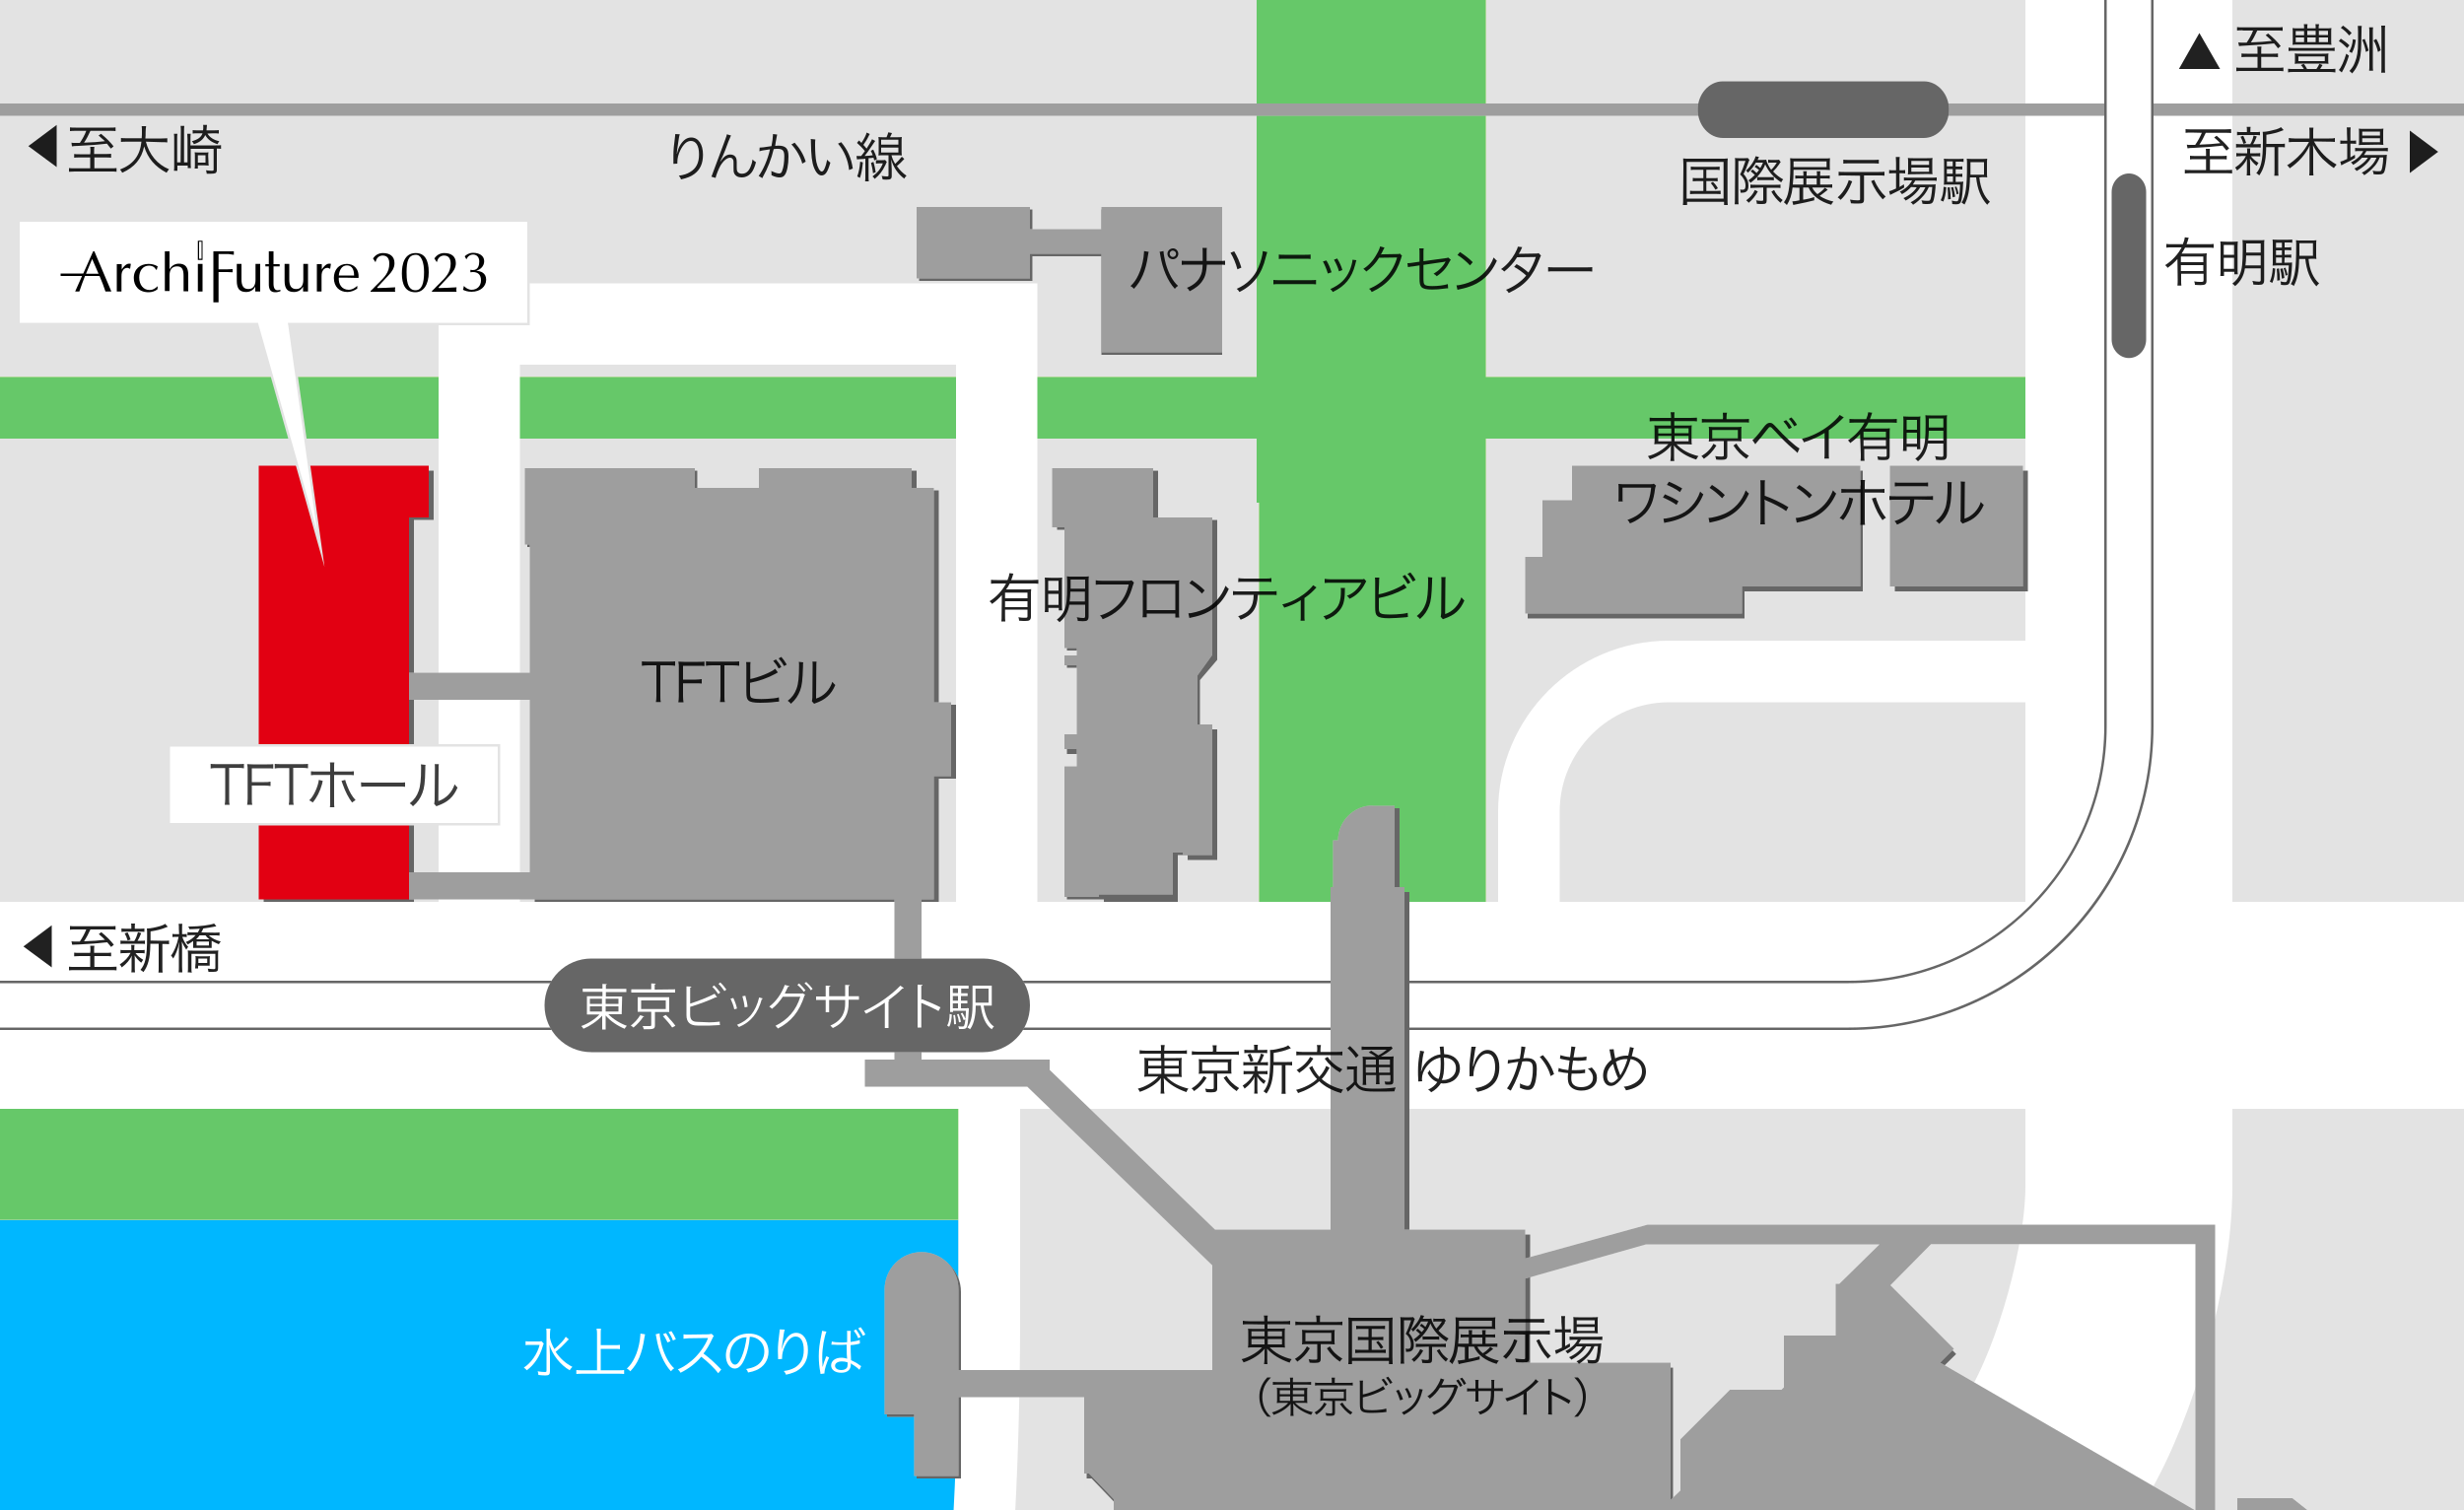 <?xml version="1.0" encoding="utf-8"?>
<!-- Generator: Adobe Illustrator 27.7.0, SVG Export Plug-In . SVG Version: 6.00 Build 0)  -->
<svg version="1.1" id="a" xmlns="http://www.w3.org/2000/svg" xmlns:xlink="http://www.w3.org/1999/xlink" x="0px" y="0px"
	 viewBox="0 0 1000 613" style="enable-background:new 0 0 1000 613;" xml:space="preserve">
<style type="text/css">
	.st0{fill:#E3E3E3;}
	.st1{fill:#00B7FF;}
	.st2{fill:#FFFFFF;}
	.st3{opacity:0.6;fill:#FECE00;enable-background:new    ;}
	.st4{opacity:0.6;fill:#00B76B;enable-background:new    ;}
	.st5{fill:none;stroke:#FFFFFF;stroke-width:84;}
	.st6{fill:none;stroke:#FFFFFF;stroke-width:33;}
	.st7{fill:none;stroke:#FFFFFF;stroke-width:25;}
	.st8{fill:none;stroke:#FFFFFF;stroke-width:5;}
	.st9{opacity:0.38;fill:none;stroke:#000000;stroke-width:5;enable-background:new    ;}
	.st10{opacity:0.6;enable-background:new    ;}
	.st11{opacity:0.6;}
	.st12{fill:none;}
	.st13{fill:#E20012;}
	.st14{opacity:0.38;}
	.st15{opacity:0.38;enable-background:new    ;}
	.st16{opacity:0.87;}
</style>
<rect class="st0" width="1000" height="613"/>
<g>
	<rect y="495" class="st1" width="389" height="118"/>
	<g>
		<g>
			<rect y="450" class="st2" width="389" height="45"/>
			<rect y="450" class="st3" width="389" height="45"/>
			<rect y="450" class="st4" width="389" height="45"/>
		</g>
		<g>
			<polygon class="st2" points="603,153 603,0 510,0 510,153 0,153 0,178 510,178 510,204 511,204 511,366 603,366 603,178 822,178 
				822,153 			"/>
			<polygon class="st3" points="603,153 603,0 510,0 510,153 0,153 0,178 510,178 510,204 511,204 511,366 603,366 603,178 822,178 
				822,153 			"/>
			<polygon class="st4" points="603,153 603,0 510,0 510,153 0,153 0,178 510,178 510,204 511,204 511,366 603,366 603,178 822,178 
				822,153 			"/>
		</g>
	</g>
	<g>
		<path class="st5" d="M864,0v481.4c0,31.3-13.1,78.8-29.2,105.6L758,715.6"/>
		<line class="st5" x1="0" y1="408" x2="1000" y2="408"/>
		<polyline class="st6" points="404.5,412 404.5,131.5 194.5,131.5 194.5,396 		"/>
		<path class="st7" d="M401.5,429v107.9c0,59.5-4,125.3-8.9,146.1c-4.9,20.8-8.9,37.9-8.9,37.9"/>
		<path class="st7" d="M620.5,393v-63.7c0-31.3,25.6-56.8,56.8-56.8H855"/>
	</g>
	<g>
		<line class="st8" x1="0" y1="44.5" x2="1000" y2="44.5"/>
		<line class="st9" x1="0" y1="44.5" x2="1000" y2="44.5"/>
	</g>
	<g>
		<path class="st2" d="M791,44.5c0,6.3-4.6,11.5-10.2,11.5h-81.6c-5.6,0-10.2-5.2-10.2-11.5v0c0-6.3,4.6-11.5,10.2-11.5h81.6
			C786.4,33,791,38.2,791,44.5L791,44.5z"/>
		<path class="st10" d="M791,44.5c0,6.3-4.6,11.5-10.2,11.5h-81.6c-5.6,0-10.2-5.2-10.2-11.5v0c0-6.3,4.6-11.5,10.2-11.5h81.6
			C786.4,33,791,38.2,791,44.5L791,44.5z"/>
	</g>
	<g>
		<path class="st2" d="M854-1v295.7c0,57.1-46.6,103.3-103.7,103.3H-1v20h751.3c68.2,0,123.7-55.1,123.7-123.3V-1H854z"/>
		<g class="st11">
			<path d="M873,0v294.7c0,67.4-55.1,122.3-122.7,122.3H0v-18h750.3C808,399,855,352.2,855,294.7V0H873 M874-1h-20v295.7
				c0,57.1-46.6,103.3-103.7,103.3H-1v20h751.3c68.2,0,123.7-55.1,123.7-123.3V-1L874-1z"/>
		</g>
	</g>
	<path class="st12" d="M0,408.5h749.8c62.5,0,113.7-51.1,113.7-113.7V0"/>
	<g>
		<g>
			<polygon class="st2" points="107,191 107,366 168,366 168,211 176,211 176,191 			"/>
			<polygon class="st10" points="107,191 107,366 168,366 168,211 176,211 176,191 			"/>
		</g>
		<g>
			<path class="st2" d="M374.3,509.1c-8.1,0.4-14.3,7.4-14.3,15.5V575h12v25h18v-75.7C390,515.6,382.9,508.7,374.3,509.1z"/>
			<path class="st10" d="M374.3,509.1c-8.1,0.4-14.3,7.4-14.3,15.5V575h12v25h18v-75.7C390,515.6,382.9,508.7,374.3,509.1z"/>
		</g>
		<g>
			<polygon class="st2" points="433,312 433,365 448,365 448,366 478,366 478,347 482,347 482,349 494,349 494,296 487,296 487,276 
				494,267.8 494,211 470,211 470,191 429,191 429,215 433,215 433,264 438,264 438,267 433,267 433,271 438,271 438,300 433,300 
				433,306 438,306 438,312 			"/>
			<polygon class="st10" points="433,312 433,365 448,365 448,366 478,366 478,347 482,347 482,349 494,349 494,296 487,296 
				487,276 494,267.8 494,211 470,211 470,191 429,191 429,215 433,215 433,264 438,264 438,267 433,267 433,271 438,271 438,300 
				433,300 433,306 438,306 438,312 			"/>
		</g>
		<g>
			<polygon class="st2" points="381,366 381,316 388,316 388,286 381,286 381,199 372,199 372,191 309,191 309,199 283,199 283,191 
				214,191 214,222 217,222 217,366 			"/>
			<polygon class="st10" points="381,366 381,316 388,316 388,286 381,286 381,199 372,199 372,191 309,191 309,199 283,199 
				283,191 214,191 214,222 217,222 217,366 			"/>
		</g>
		<g>
			<polygon class="st2" points="708,240 756,240 756,191 639,191 639,205 627,205 627,228 620,228 620,251 708,251 			"/>
			<polygon class="st10" points="708,240 756,240 756,191 639,191 639,205 627,205 627,228 620,228 620,251 708,251 			"/>
		</g>
		<g>
			<rect x="769" y="191" class="st2" width="54" height="49"/>
			<rect x="769" y="191" class="st10" width="54" height="49"/>
		</g>
		<g>
			<polygon class="st2" points="931.3,609 909,609 909,613 936.3,613 			"/>
			<polygon class="st10" points="931.3,609 909,609 909,613 936.3,613 			"/>
		</g>
		<g>
			<path class="st2" d="M793.9,549.5l-26.8-26.8l-0.3,0.3H746v20h-21v21l-1,1h-19l-22,20.5v20.6l-4,3.7V555h-58v-54h-49V362h-4v-34
				h-9v-0.1c-7.6,0-13.9,6.3-14,14.1h-2v20h-1v139h-48v68h-53v31h2l10,10.4v2.6h435.5l-100.2-58L793.9,549.5L793.9,549.5z"/>
			<path class="st10" d="M793.9,549.5l-26.8-26.8l-0.3,0.3H746v20h-21v21l-1,1h-19l-22,20.5v20.6l-4,3.7V555h-58v-54h-49V362h-4v-34
				h-9v-0.1c-7.6,0-13.9,6.3-14,14.1h-2v20h-1v139h-48v68h-53v31h2l10,10.4v2.6h435.5l-100.2-58L793.9,549.5L793.9,549.5z"/>
		</g>
		<g>
			<polygon class="st2" points="447,144 496,144 496,85 447,85 447,94 419,94 419,85 373,85 373,114 419,114 419,104 447,104 			"/>
			<polygon class="st10" points="447,144 496,144 496,85 447,85 447,94 419,94 419,85 373,85 373,114 419,114 419,104 447,104 			
				"/>
		</g>
	</g>
	<g>
		<path class="st2" d="M864,70.4c-3.8,0-7,3.4-7,7.5v59.9c0,4.1,3.2,7.5,7,7.5l0,0c3.9,0,7-3.4,7-7.5V77.9
			C871,73.8,867.9,70.4,864,70.4L864,70.4z"/>
		<path class="st10" d="M864,70.4c-3.8,0-7,3.4-7,7.5v59.9c0,4.1,3.2,7.5,7,7.5l0,0c3.9,0,7-3.4,7-7.5V77.9
			C871,73.8,867.9,70.4,864,70.4L864,70.4z"/>
	</g>
	<polygon class="st13" points="174,189 105,189 105,365 166,365 166,210 174,210 	"/>
	<g>
		<g>
			<path class="st2" d="M619,510.7V499h-49V360h-4v-33h-9v-0.1c-7.6,0-13.9,6.3-14,14.1h-2v19h-1v139h-46.9L426,434.2V430h-52v-65h5
				v-50h7v-30h-7v-87h-9v-8h-62v8h-26v-8h-69v31h2v52h-49v11h49v70h-49v11h197v65h-12v11h65.9l75.1,72.5V556H389v-32.7
				c0-8.4-6.7-15.2-15-15.2s-15,6.8-15,15.2V574h12v25h18v-32h51v31h2l10,10.4v4.6h439l-103.6-60l5.6-5.6l-25.8-25.8l16.5-16.7H891
				v108h8V497H668.7L619,510.7L619,510.7z M746.5,521H745v21h-21v21l-1,1h-20.9L682,584.1v20.8l-4,3.8V553h-59v-34.1l49-13.9l0,0
				h94.8L746.5,521L746.5,521z"/>
			<g class="st14">
				<path d="M619,510.7V499h-49V360h-4v-33h-9v-0.1c-7.6,0-13.9,6.3-14,14.1h-2v19h-1v139h-46.9L426,434.2V430h-52v-65h5v-50h7v-30
					h-7v-87h-9v-8h-62v8h-26v-8h-69v31h2v52h-49v11h49v70h-49v11h197v65h-12v11h65.9l75.1,72.5V556H389v-32.7
					c0-8.4-6.7-15.2-15-15.2s-15,6.8-15,15.2V574h12v25h18v-32h51v31h2l10,10.4v4.6h439l-103.6-60l5.6-5.6l-25.8-25.8l16.5-16.7H891
					v108h8V497H668.7L619,510.7L619,510.7z M746.5,521H745v21h-21v21l-1,1h-20.9L682,584.1v20.8l-4,3.8V553h-59v-34.1l49-13.9l0,0
					h94.8L746.5,521L746.5,521z"/>
			</g>
		</g>
		<g>
			<polygon class="st2" points="492,265.8 492,210 468,210 468,190 427,190 427,214 432,214 432,263 437,263 437,266 432,266 
				432,270 437,270 437,298 432,298 432,304 437,304 437,311 432,311 432,364 446,364 446,363 476,363 476,346 480,346 480,347 
				492,347 492,294 486,294 486,274.1 			"/>
			<polygon class="st15" points="492,265.8 492,210 468,210 468,190 427,190 427,214 432,214 432,263 437,263 437,266 432,266 
				432,270 437,270 437,298 432,298 432,304 437,304 437,311 432,311 432,364 446,364 446,363 476,363 476,346 480,346 480,347 
				492,347 492,294 486,294 486,274.1 			"/>
		</g>
		<g>
			<polygon class="st2" points="707,238 755,238 755,189 638,189 638,203 626,203 626,226 619,226 619,249 707,249 			"/>
			<polygon class="st15" points="707,238 755,238 755,189 638,189 638,203 626,203 626,226 619,226 619,249 707,249 			"/>
		</g>
		<g>
			<rect x="767" y="189" class="st2" width="54" height="49"/>
			<rect x="767" y="189" class="st15" width="54" height="49"/>
		</g>
		<g>
			<polygon class="st2" points="930.3,608 908,608 908,613 936.6,613 			"/>
			<polygon class="st15" points="930.3,608 908,608 908,613 936.6,613 			"/>
		</g>
		<g>
			<polygon class="st2" points="418,103 447,103 447,143 496,143 496,84 447,84 447,93 418,93 418,84 372,84 372,113 418,113 			"/>
			<polygon class="st15" points="418,103 447,103 447,143 496,143 496,84 447,84 447,93 418,93 418,84 372,84 372,113 418,113 			
				"/>
		</g>
	</g>
	<g>
		<path class="st2" d="M240,389h159c10.5,0,19,8.5,19,19l0,0c0,10.5-8.5,19-19,19H240c-10.5,0-19-8.5-19-19l0,0
			C221,397.5,229.5,389,240,389z"/>
		<path class="st10" d="M240,389h159c10.5,0,19,8.5,19,19l0,0c0,10.5-8.5,19-19,19H240c-10.5,0-19-8.5-19-19l0,0
			C221,397.5,229.5,389,240,389z"/>
	</g>
</g>
<g>
	<path class="st2" d="M219.8,544.3c-0.4,0.1-0.9,0.1-2.1,0.1h-2.3c-1,0-1.6,0-2.1-0.1v1.6c0.5-0.1,1.1-0.1,2.1-0.1h3.6
		c-0.9,3.6-3.4,7.3-6.4,9.2c0.5,0.4,0.8,0.6,1.2,1.1c3-2.2,5.3-5.7,6.4-9.5c0.2-0.8,0.3-0.9,0.5-1.3L219.8,544.3L219.8,544.3z
		 M230.9,543.6l-1.3-1.1c-0.6,1.2-2.4,3.1-4.6,5c-1-1.8-1.6-3.3-1.8-4.6v-1.5c0-0.6,0.1-1.5,0.2-2.2h-1.7c0.1,0.7,0.1,1.4,0.1,2.2
		v14.8c0,0.5-0.1,0.6-0.7,0.6c-0.9,0-1.7-0.1-2.9-0.3c0.2,0.5,0.3,0.9,0.3,1.5c1,0.1,1.9,0.2,2.8,0.2c1.5,0,1.9-0.4,1.9-1.7V550
		c0-0.8-0.1-2.6-0.2-4.2c1.2,4,4.4,8.1,8.2,10.3c0.3-0.5,0.7-1,1.1-1.4c-2.6-1.3-4.9-3.3-6.8-6.1c1.9-1.5,2.9-2.5,4.6-4.3
		c0.1-0.1,0.2-0.3,0.3-0.4L230.9,543.6L230.9,543.6z"/>
	<path class="st2" d="M243.8,556.1h7.1c1,0,1.7,0,2.4-0.1v1.6c-0.8-0.1-1.5-0.1-2.4-0.1h-14.4c-0.9,0-1.7,0-2.6,0.1V556
		c0.7,0.1,1.5,0.1,2.6,0.1h5.8v-14.6c0-0.8,0-1.5-0.2-2.3h1.8c-0.1,0.7-0.1,1.4-0.1,2.3v4.4h5.5c0.9,0,1.6,0,2.3-0.1v1.7
		c-0.7-0.1-1.3-0.1-2.3-0.1h-5.5L243.8,556.1L243.8,556.1z"/>
	<path class="st2" d="M259.9,541.2c0,0.2,0,0.3,0,0.4c0,0.4-0.1,1.2-0.2,2.1c-0.4,2.7-1.1,5.2-2.1,7.2c-0.9,1.9-1.8,3.2-3.2,4.5
		c0.6,0.3,0.8,0.5,1.4,1.1c3.1-3.2,4.8-7.3,5.7-13.5c0.2-1.1,0.2-1.2,0.3-1.5L259.9,541.2L259.9,541.2z M266.1,541.5
		c0.1,0.3,0.2,0.7,0.3,1.4c0.9,5.5,3,10.5,5.9,13.6c0.5-0.6,0.8-0.9,1.3-1.2c-2.1-1.9-3.8-5.1-4.9-8.8c-0.5-1.8-1-4.4-1-5.4
		L266.1,541.5L266.1,541.5z M269.1,541.4c0.6,0.9,1.3,2.2,1.8,3.4l1.2-0.5c-0.5-1.2-1.1-2.3-1.8-3.3L269.1,541.4L269.1,541.4z
		 M271.3,540.6c0.6,0.8,1.4,2.2,1.8,3.4l1.2-0.5c-0.5-1.2-1.1-2.3-1.8-3.3L271.3,540.6L271.3,540.6z"/>
	<path class="st2" d="M292.7,555.8c-2.5-2.6-4.6-4.6-7.2-6.5c1.2-1.5,2.3-3.3,3.6-6.1c0.2-0.5,0.4-0.8,0.6-1l-0.9-0.9
		c-0.3,0.1-0.5,0.1-1.4,0.2l-7.7,0.1c-1.5,0-1.6,0-2.3-0.1l0,1.8c0.6-0.1,1-0.1,2.2-0.2l7.2-0.1c0.3,0,0.3,0,0.5,0l0,0.1l0,0.1
		l-0.1,0.2c-1,2.5-2.8,5.1-4.8,7.2c-2.2,2.3-5.1,4.3-7.3,5.1c0.5,0.5,0.8,0.8,1.1,1.4c3.4-1.7,6.1-3.8,8.4-6.5
		c2.5,1.9,5.5,4.8,6.9,6.7L292.7,555.8L292.7,555.8z"/>
	<path class="st2" d="M302.3,551.2c-1.2,2.9-2.5,4.2-4.1,4.2c-2.1,0-3.6-2.3-3.6-5.3c0-2.2,0.8-4.4,2.3-6c1.7-1.9,4.1-2.9,7-2.9
		c4.8,0,8,3,8,7.4c0,3.4-1.9,6.2-5.1,7.5c-0.9,0.4-1.7,0.6-3.2,0.9c-0.2-0.7-0.4-1-0.8-1.4c1.6-0.3,2.7-0.6,3.7-1.1
		c2.3-1.1,3.7-3.4,3.7-6c0-2.5-1.3-4.5-3.5-5.5c-0.8-0.3-1.4-0.5-2.4-0.5C304.1,545.6,303.3,548.9,302.3,551.2L302.3,551.2z
		 M299.7,543.6c-2.2,1.3-3.5,3.8-3.5,6.5c0,2.1,0.9,3.7,2.1,3.7c0.9,0,1.8-1,2.7-3.1c0.9-2,1.7-5.4,2-8
		C301.6,542.7,300.7,543,299.7,543.6L299.7,543.6z"/>
	<path class="st2" d="M318.5,539.6c-0.3,0.7-0.4,1.6-0.9,5.1c-0.2,1.3-0.3,1.9-0.3,2.8l0.1,0l0-0.2l0.1-0.4c0.3-1.2,0.7-2.3,1.4-3.3
		c1.2-1.8,2.6-2.7,4.2-2.7c2.9,0,4.8,2.7,4.8,7c0,3.5-1.2,6-3.5,7.8c-1.3,1-3.1,1.7-5.4,2.2c-0.2-0.6-0.4-0.9-0.9-1.5
		c2.1-0.3,3.2-0.7,4.5-1.4c2.4-1.5,3.6-3.7,3.6-7.1c0-3.5-1.2-5.5-3.3-5.5c-1.6,0-3,1.2-4.3,3.8c-0.8,1.6-1.2,3.2-1.2,4.8
		c0,0.2,0,0.3,0,0.5l-1.6,0.1l-0.1-3.4c0-2.2,0.2-4.1,0.7-8c0-0.4,0-0.4,0.1-0.7L318.5,539.6L318.5,539.6z"/>
	<path class="st2" d="M335.4,540.4c-0.9,2.2-1.7,6.6-1.7,10.2c0,0.8,0,2.1,0.1,3c0,0.2,0,0.5,0,1h0.1c0.4-1.4,0.6-2.2,1.3-3.8
		c0.1-0.2,0.1-0.3,0.2-0.4l1.1,0.5c-1,2.1-1.9,4.9-1.9,6.1c0,0.1,0,0.2,0,0.4l-1.6,0.2c0-0.2,0-0.3-0.1-0.8c-0.4-2-0.6-4.2-0.6-6.4
		c0-2.9,0.3-5.2,1.1-8.9c0.2-0.9,0.2-1.1,0.2-1.4L335.4,540.4L335.4,540.4z M337.6,544.4c1,0.3,2,0.4,3.9,0.4c0.8,0,1.4,0,2.3-0.1
		c0-1,0-1.7,0-2V541c0-0.4,0-0.7-0.1-0.9h1.6c-0.1,0.8-0.1,1-0.1,4.5c1.5-0.2,3-0.5,3.7-0.8l0.1,1.4c-0.1,0-0.2,0-0.2,0.1
		c-0.1,0-0.5,0.1-1.3,0.3c-0.5,0.1-1.2,0.2-2.3,0.3c0,1.9,0.1,3.5,0.2,6.1c1.5,0.7,2.3,1.1,3.6,2.1c0.3,0.2,0.3,0.2,0.5,0.3
		l-0.7,1.5c-0.7-0.7-1.7-1.5-3.1-2.3l-0.1-0.1l-0.1-0.1l-0.2-0.1c0,0.3,0,0.4,0,0.5c0,2.1-1.4,3.3-3.9,3.3c-2.5,0-4.1-1.2-4.1-3
		c0-1.8,1.7-3.1,4.1-3.1c0.9,0,1.9,0.2,2.4,0.4c-0.1-0.4-0.2-2.4-0.2-5.7c-0.9,0-1.6,0.1-2.4,0.1c-1,0-1.6,0-2.9-0.1l-0.6,0
		c-0.1,0-0.2,0-0.2,0h-0.1L337.6,544.4L337.6,544.4z M341.7,552.5c-1.7,0-2.8,0.7-2.8,1.8c0,1,1,1.7,2.5,1.7c1,0,1.8-0.3,2.2-0.8
		c0.3-0.3,0.4-0.8,0.4-1.6c0-0.2,0-0.3,0-0.7C343.1,552.6,342.6,552.5,341.7,552.5L341.7,552.5z M347.4,539.5
		c0.8,1.2,1.1,1.5,1.9,3.1l-1,0.5c-0.4-1.1-1.1-2.2-1.8-3.1L347.4,539.5L347.4,539.5z M349.3,538.6c0.7,0.9,1.5,2.1,1.9,3l-1,0.5
		c-0.5-1.1-1.1-2-1.9-3L349.3,538.6L349.3,538.6z"/>
</g>
<g>
	<polygon class="st2" points="104.4,131.5 7.5,131.5 7.5,89.5 214.5,89.5 214.5,131.5 117.4,131.5 130.2,222.9 	"/>
	<path class="st0" d="M214,90v41h-97.2l0.2,1.1l11.7,83.6l-23.8-84l-0.2-0.7H8V90L214,90 M215,89H7v43h97l27.7,98.1L118,132h97V89
		L215,89z"/>
</g>
<g>
	<rect x="68.5" y="302.5" class="st2" width="134" height="32"/>
	<path class="st0" d="M202,303v31H69v-31H202 M203,302H68v33h135V302L203,302z"/>
</g>
<g class="st16">
	<path d="M978,70.2V53l11.5,8.6L978,70.2z"/>
	<path d="M11.5,59.3L23,50.7v17.1L11.5,59.3z"/>
	<path d="M9.5,384.1l11.5-8.6v17.1L9.5,384.1L9.5,384.1z"/>
	<path d="M901,28h-16.7l8.3-14.6L901,28L901,28z"/>
	<g>
		<path d="M36.7,385.7c0-0.6,0-1.3-0.1-1.9h1.7c-0.1,0.7-0.1,1.2-0.1,1.9v1h4.6c0.9,0,1.6,0,2.3-0.1v1.5c-0.7-0.1-1.3-0.1-2.2-0.1
			h-4.6v4.4h6.7c1,0,1.6-0.1,2.3-0.1v1.5c-0.7-0.1-1.3-0.1-2.3-0.1H30.3c-0.9,0-1.6,0-2.3,0.1v-1.5c0.6,0.1,1.3,0.1,2.3,0.1h6.3V388
			h-4.3c-0.9,0-1.6,0.1-2.2,0.1v-1.5c0.6,0.1,1.2,0.1,2.2,0.1h4.3L36.7,385.7L36.7,385.7z M30.7,377.2c-0.9,0-1.6,0-2.3,0.1v-1.5
			c0.6,0.1,1.3,0.1,2.3,0.1h13.9c1,0,1.6,0,2.3-0.1v1.5c-0.6-0.1-1.3-0.1-2.2-0.1h-8c-0.7,1.6-1.7,3.5-2.6,4.8
			c3.4-0.1,6-0.3,8.5-0.6c-0.9-0.9-1.4-1.4-2.5-2.3l1-0.8c2.2,1.8,3.7,3.3,5.1,5.1l-1.1,0.9c-0.8-1-1.1-1.3-1.6-1.9
			c-3.3,0.4-7.3,0.7-11.5,0.9c-1.3,0-2.1,0.1-2.7,0.1L29,382c0.5,0.1,0.7,0.1,1.6,0.1c0.6,0,1,0,1.8,0c1-1.5,2-3.3,2.6-4.9H30.7
			L30.7,377.2z"/>
		<path d="M50.7,386.8c-0.9,0-1.3,0-1.8,0.1v-1.4c0.5,0.1,0.9,0.1,1.8,0.1h2.6v-1.2c0-0.3,0-0.6-0.1-0.9h1.4c0,0.3-0.1,0.6-0.1,0.9
			v1.2H57c0.7,0,1.2,0,1.7-0.1v1.4c-0.5-0.1-0.9-0.1-1.7-0.1H55c0.7,1,1.6,1.8,3.1,2.7c-0.3,0.4-0.5,0.7-0.8,1.2
			c-1.3-1.1-1.9-1.8-2.7-3c0.1,0.5,0.1,1.1,0.1,1.9v3.1c0,0.8,0,1.3,0.1,1.9h-1.5c0.1-0.6,0.1-1.1,0.1-1.9v-3.1c0-0.5,0-1.1,0.1-1.8
			c-0.7,1.6-2.2,3.4-4.1,4.8c-0.2-0.5-0.5-0.9-0.8-1.2c2.1-1.4,3.5-2.9,4.4-4.7L50.7,386.8L50.7,386.8z M54.5,381.9
			c0.7-1.1,1.2-2.5,1.5-3.6l1.3,0.4c-0.4,1.1-1,2.4-1.5,3.1h1.3c0.8,0,1.3,0,1.7-0.1v1.4c-0.5-0.1-0.9-0.1-1.7-0.1h-6.4
			c-0.8,0-1.3,0-1.8,0.1v-1.4c0.5,0.1,0.9,0.1,1.8,0.1L54.5,381.9L54.5,381.9z M56.8,376.9c0.9,0,1.3,0,1.8-0.1v1.4
			c-0.6-0.1-1-0.1-1.8-0.1h-5.6c-0.9,0-1.3,0-1.9,0.1v-1.4c0.5,0.1,1,0.1,1.9,0.1h2.1v-0.6c0-0.7,0-1-0.1-1.5h1.6
			c-0.1,0.5-0.1,0.8-0.1,1.5v0.6H56.8L56.8,376.9z M51.8,381.7c-0.3-1.1-0.7-2-1.2-2.9l1.2-0.4c0.5,1,0.9,1.9,1.2,2.9L51.8,381.7
			L51.8,381.7z M66.6,381.8c1,0,1.5,0,2-0.1v1.5c-0.5-0.1-1-0.1-1.9-0.1h-0.8v9.4c0,1.1,0,1.6,0.1,2.2h-1.7c0.1-0.6,0.1-1.1,0.1-2.2
			V383h-3.4l0,0.4v0.4c-0.1,5-0.9,8.2-2.8,10.7c-0.4-0.4-0.7-0.6-1.2-0.9c1-1.2,1.6-2.4,2-4.1c0.5-1.9,0.7-4.8,0.7-9.8
			c0-1.4,0-2.4-0.1-2.9h0.3c1.2,0,3.5-0.5,5.2-1c0.9-0.3,1.4-0.5,1.9-0.9l1.1,1.2c-0.2,0.1-0.3,0.1-0.8,0.3
			c-1.7,0.7-3.6,1.2-6.2,1.6v3.7L66.6,381.8L66.6,381.8z"/>
		<path d="M72.6,377.1c0-1.2,0-1.7-0.1-2.2H74c-0.1,0.5-0.1,1.1-0.1,2.2v2h0.5c0.7,0,1,0,1.4-0.1v1.3c-0.5,0-0.9-0.1-1.4-0.1H74
			c0.4,1.4,1.3,2.9,2.4,4.1c-0.3,0.3-0.5,0.5-0.8,1.1c-0.7-1-1.3-2.1-1.8-3.3c0.1,1.9,0.1,2.6,0.1,3.5v6.5c0,1.2,0.1,1.9,0.1,2.5
			h-1.5c0.1-0.6,0.1-1.3,0.1-2.5V386c0-1.1,0-1.4,0.2-3.8c-0.6,3-1.4,5-2.5,6.8c-0.3-0.5-0.4-0.7-0.9-1.2c1.3-1.6,2.5-4.6,3.1-7.6
			h-1c-0.7,0-1.1,0-1.5,0.1V379c0.4,0.1,0.8,0.1,1.5,0.1h1.2L72.6,377.1L72.6,377.1z M86.9,378.5c0.9,0,1.7,0,2.2-0.1v1.3
			c-0.7-0.1-1.4-0.1-2.2-0.1h-2.1c1,1.1,2.8,2,4.8,2.5c-0.2,0.2-0.6,0.7-0.8,1.1c-1.2-0.5-1.8-0.8-2.9-1.4v1.5c0,0.7,0,0.8,0,1.2
			l0,0.2c-0.4,0-0.8,0-1.5,0h-4.5c-0.6,0-1.1,0-1.5,0v-0.2l0-0.2c0-0.2,0-0.6,0-1v-1.4c-0.7,0.5-1.4,0.9-2.2,1.4
			c-0.2-0.3-0.4-0.6-0.8-1c1.6-0.6,3-1.6,4-2.8H78c-0.9,0-1.4,0-1.9,0.1v-1.3c0.6,0.1,1.1,0.1,1.9,0.1h2.3c0.3-0.6,0.5-0.9,0.8-1.5
			c-1.6,0.1-3.3,0.2-4.2,0.2c-0.1-0.4-0.3-0.8-0.5-1.1c0.5,0,0.8,0,1,0c3.5,0,7.9-0.6,9.5-1.2l0.9,1.1c-0.4,0.1-0.4,0.1-1,0.2
			c-0.8,0.2-2.8,0.5-4.3,0.7c-0.3,0.7-0.5,1.1-0.8,1.6L86.9,378.5L86.9,378.5z M76.2,394.6c0.1-0.5,0.1-1.4,0.1-2.4v-4.5
			c0-1,0-1.4-0.1-2c0.5,0.1,1,0.1,1.9,0.1h8.4c1,0,1.6,0,2.1-0.1c-0.1,0.5-0.1,1.2-0.1,2v5.3c0,1.1-0.4,1.4-2,1.4
			c-0.7,0-0.8,0-1.9,0c-0.1-0.5-0.1-0.8-0.3-1.3c1.2,0.1,1.6,0.2,2.4,0.2c0.5,0,0.7-0.1,0.7-0.5v-5.7h-9.7v5.3c0,1.2,0,1.9,0.1,2.4
			C77.7,394.6,76.2,394.6,76.2,394.6z M79.4,389.5c0-0.6,0-1.1-0.1-1.5c0.3,0,0.6,0.1,1.4,0.1h3.1c0.8,0,1.1,0,1.4-0.1
			c0,0.3-0.1,0.6-0.1,1.5v1.1c0,0.9,0,1,0,1.3c-0.4,0-0.6,0-1.2,0h-3.5v1.1h-1.2c0-0.4,0.1-0.9,0.1-1.6
			C79.4,391.3,79.4,389.5,79.4,389.5z M81,379.6c-0.4,0.6-0.9,1.1-1.4,1.6H85c-0.7-0.5-1.2-1-1.6-1.6H81L81,379.6z M79.8,383.7h5
			v-1.6h-5C79.8,382.1,79.8,383.7,79.8,383.7z M80.5,390.8h3.6v-1.8h-3.6V390.8z"/>
	</g>
	<g>
		<path d="M895.3,62.3c0-0.7,0-1.3-0.1-1.9h1.7c-0.1,0.7-0.1,1.2-0.1,1.9v1h4.6c0.9,0,1.6,0,2.3-0.1v1.5c-0.7-0.1-1.3-0.1-2.2-0.1
			h-4.6V69h6.7c1,0,1.7,0,2.3-0.1v1.5c-0.7-0.1-1.3-0.1-2.3-0.1H889c-0.9,0-1.6,0-2.3,0.1v-1.5c0.7,0.1,1.3,0.1,2.3,0.1h6.3v-4.4
			H891c-0.9,0-1.6,0-2.2,0.1v-1.5c0.6,0.1,1.2,0.1,2.2,0.1h4.3L895.3,62.3L895.3,62.3z M889.3,53.8c-0.9,0-1.6,0-2.3,0.1v-1.5
			c0.6,0.1,1.3,0.1,2.3,0.1h13.9c1,0,1.6-0.1,2.3-0.1V54c-0.6-0.1-1.3-0.1-2.3-0.1h-8c-0.7,1.6-1.7,3.5-2.6,4.8
			c3.4-0.1,6-0.3,8.5-0.6c-0.9-0.9-1.4-1.4-2.5-2.3l1-0.7c2.1,1.8,3.7,3.3,5.1,5.1l-1.1,0.9c-0.8-1-1.1-1.3-1.6-2
			c-3.3,0.4-7.3,0.7-11.5,0.9c-1.3,0-2.1,0.1-2.7,0.2l-0.3-1.5c0.5,0.1,0.7,0.1,1.6,0.1c0.6,0,1,0,1.8,0c1.1-1.5,2-3.3,2.7-4.9
			L889.3,53.8L889.3,53.8z"/>
		<path d="M909.4,63.4c-0.9,0-1.3,0-1.8,0.1v-1.4c0.5,0.1,0.9,0.1,1.8,0.1h2.6v-1.1c0-0.3,0-0.6-0.1-0.9h1.4
			c-0.1,0.3-0.1,0.6-0.1,0.9v1.1h2.4c0.7,0,1.2,0,1.7-0.1v1.4c-0.5-0.1-0.9-0.1-1.7-0.1h-2.1c0.8,1,1.6,1.8,3.1,2.7
			c-0.3,0.4-0.5,0.7-0.8,1.2c-1.3-1.1-1.9-1.8-2.7-3c0,0.5,0.1,1.2,0.1,1.9v3.1c0,0.8,0,1.3,0.1,1.9h-1.5c0.1-0.6,0.1-1.2,0.1-1.9
			v-3.1c0-0.5,0-1.1,0.1-1.8c-0.7,1.6-2.2,3.4-4.1,4.8c-0.2-0.5-0.5-0.9-0.8-1.2c2.1-1.3,3.5-2.9,4.4-4.7H909.4L909.4,63.4z
			 M913.2,58.6c0.7-1.1,1.2-2.5,1.4-3.6l1.3,0.4c-0.4,1.1-1,2.4-1.5,3.1h1.3c0.8,0,1.3,0,1.8-0.1v1.5c-0.5-0.1-1-0.1-1.8-0.1h-6.4
			c-0.8,0-1.3,0-1.8,0.1v-1.5c0.5,0.1,0.9,0.1,1.8,0.1H913.2L913.2,58.6z M915.4,53.6c0.9,0,1.3,0,1.8-0.1v1.4
			c-0.6-0.1-1-0.1-1.8-0.1h-5.6c-0.9,0-1.3,0-1.9,0.1v-1.4c0.5,0.1,1,0.1,1.9,0.1h2.1V53c0-0.7,0-1-0.1-1.5h1.6
			c-0.1,0.5-0.1,0.8-0.1,1.5v0.6H915.4L915.4,53.6z M910.5,58.4c-0.3-1.1-0.7-2-1.2-2.9l1.1-0.4c0.5,1,0.9,1.9,1.2,2.9L910.5,58.4
			L910.5,58.4z M925.3,58.4c1,0,1.5,0,2-0.1v1.5c-0.5-0.1-1-0.1-1.9-0.1h-0.8v9.4c0,1.1,0,1.6,0.1,2.2H923c0.1-0.6,0.1-1.1,0.1-2.2
			v-9.4h-3.4l0,0.4v0.4c-0.1,5-1,8.2-2.8,10.7c-0.4-0.4-0.7-0.7-1.2-0.9c1-1.2,1.6-2.4,2-4.1c0.5-1.9,0.7-4.8,0.7-9.8
			c0-1.4,0-2.4-0.1-2.9h0.3c1.2,0,3.4-0.5,5.2-1c0.9-0.3,1.4-0.5,1.9-0.9l1.1,1.2c-0.2,0.1-0.3,0.1-0.8,0.3
			c-1.7,0.7-3.6,1.2-6.2,1.6v3.7L925.3,58.4L925.3,58.4z"/>
		<path d="M939.1,57.4c2.3,4.2,5.4,7.3,9.2,9.4c-0.5,0.5-0.7,0.8-1.1,1.4c-1.6-1-2.8-2.1-4.7-3.8c-1.6-1.8-2.7-3.3-3.8-5.5
			c0.1,1,0.1,2,0.1,2.8v7c0,1,0,1.8,0.1,2.5h-1.7c0.1-0.8,0.1-1.5,0.1-2.5v-7c0-0.7,0-1.8,0.1-2.7c-1.6,3.5-4.3,6.6-8.1,9.3
			c-0.3-0.4-0.7-1-1.1-1.2c1.6-0.9,4.1-3,5.6-4.7c1.3-1.4,2.3-3,3.3-4.8h-5.8c-0.9,0-1.5,0-2.4,0.1V56c0.7,0.1,1.4,0.2,2.4,0.2h6
			v-2.4c0-0.7,0-1.3-0.1-2h1.7c-0.1,0.7-0.1,1.3-0.1,2v2.4h6.4c1.1,0,1.8,0,2.4-0.2v1.6c-0.8-0.1-1.6-0.1-2.4-0.1L939.1,57.4
			L939.1,57.4z"/>
		<path d="M952.5,54.1c0-1,0-1.8-0.1-2.4h1.6c-0.1,0.7-0.1,1.3-0.1,2.4v3h0.5c0.8,0,1.3,0,1.8-0.1v1.4c-0.6-0.1-1.2-0.1-1.8-0.1
			h-0.5v5.6c0.7-0.4,1-0.6,1.8-1.1l0.1,1.3c-1.1,0.7-2.3,1.4-4.5,2.4c-0.4,0.2-0.8,0.4-1.1,0.6l-0.4-1.5c0.8-0.2,1.1-0.3,2.8-1.1
			v-6.2h-0.9c-0.7,0-1.3,0-1.9,0.1V57c0.6,0.1,1.1,0.1,1.9,0.1h0.9L952.5,54.1L952.5,54.1z M958.6,64c-1,1.1-2.2,2.1-3.6,2.9
			c-0.2-0.4-0.6-0.8-0.9-1c2.3-1.1,4.2-2.9,5-4.6h-1.3c-0.9,0-1.6,0-2,0.1v-1.4c0.5,0.1,1,0.1,2,0.1h9.2c1,0,1.7-0.1,2.1-0.1v1.4
			c-0.6-0.1-1.2-0.1-2.1-0.1h-6.6c-0.3,0.6-0.6,1-1,1.6h7.2c1.1,0,1.6,0,2.1-0.1c0,0.3-0.1,0.5-0.1,1.3c-0.2,2.6-0.6,5.1-1,5.8
			c-0.4,0.7-0.9,0.9-2.4,0.9c-0.6,0-1.1,0-1.9-0.1c0-0.5-0.2-1-0.4-1.4c1,0.2,1.8,0.2,2.6,0.2c0.9,0,1-0.2,1.3-1.5
			c0.2-1.1,0.4-2.4,0.4-4.1h-1.4c-0.5,1.2-1.1,2.3-1.9,3.3c-1.6,1.8-2.8,2.9-4.4,3.9c-0.3-0.5-0.5-0.7-1-1c2.8-1.4,5-3.6,6-6.1h-2.2
			c-1.1,2-3.3,4-5.9,5.4c-0.2-0.3-0.5-0.7-0.9-1c2.3-1,4.5-2.8,5.5-4.4L958.6,64L958.6,64z M959.3,58.8c-0.9,0-1.5,0-2,0.1
			c0.1-0.6,0.1-1.1,0.1-2v-2.8c0-1,0-1.3-0.1-1.9c0.7,0.1,1.1,0.1,2.1,0.1h5.7c1,0,1.6,0,2.2-0.1c-0.1,0.5-0.1,1-0.1,2v2.7
			c0,1,0,1.5,0.1,1.9c-0.4,0-1.2-0.1-2-0.1L959.3,58.8L959.3,58.8z M958.7,55h7.2v-1.6h-7.2V55z M958.7,57.7h7.2v-1.6h-7.2V57.7z"/>
	</g>
	<g>
		<path d="M916.2,20.8c0-0.7,0-1.3-0.1-1.9h1.7c-0.1,0.6-0.1,1.2-0.1,1.9v1h4.6c0.9,0,1.6,0,2.2-0.1v1.5c-0.7-0.1-1.3-0.1-2.2-0.1
			h-4.6v4.4h6.7c1,0,1.7,0,2.3-0.1v1.5c-0.7-0.1-1.3-0.1-2.3-0.1h-14.5c-0.9,0-1.6,0-2.3,0.1v-1.5c0.7,0.1,1.3,0.1,2.3,0.1h6.3v-4.4
			h-4.3c-0.9,0-1.6,0-2.2,0.1v-1.5c0.6,0.1,1.2,0.1,2.2,0.1h4.3L916.2,20.8L916.2,20.8z M910.2,12.3c-0.9,0-1.6,0-2.3,0.1V11
			c0.6,0.1,1.3,0.1,2.3,0.1h13.9c1,0,1.6,0,2.3-0.1v1.5c-0.6-0.1-1.3-0.1-2.3-0.1h-8c-0.7,1.6-1.7,3.5-2.6,4.8
			c3.4-0.1,6-0.3,8.5-0.6c-0.9-0.9-1.4-1.4-2.5-2.3l1-0.7c2.2,1.8,3.7,3.3,5.1,5.1l-1.1,0.9c-0.7-1-1-1.3-1.6-2
			c-3.3,0.4-7.3,0.7-11.5,0.9c-1.3,0.1-2.1,0.1-2.7,0.2l-0.3-1.5c0.5,0.1,0.7,0.1,1.6,0.1c0.6,0,1,0,1.8,0c1-1.5,2-3.2,2.6-4.9
			H910.2L910.2,12.3z"/>
		<path d="M935,28c-0.3-0.6-0.8-1.2-1.2-1.6l1.2-0.5c0.4,0.5,0.9,1.3,1.3,2.1h3.8c0.5-0.7,0.9-1.4,1.2-2.1l1.3,0.5
			c-0.4,0.7-0.7,1.1-1,1.6h3.9c1,0,1.6,0,2.3-0.1v1.5c-0.7-0.1-1.3-0.2-2.3-0.2H931c-1,0-1.7,0-2.4,0.2v-1.5
			c0.7,0.1,1.4,0.1,2.4,0.1L935,28L935,28z M947.5,20.7c-0.7-0.1-1.4-0.1-2.4-0.1h-14c-1,0-1.7,0-2.3,0.1v-1.4
			c0.6,0.1,1.2,0.2,2.3,0.2h14c1.1,0,1.8,0,2.4-0.2V20.7z M943.8,11.5c1,0,1.7,0,2.4-0.1c-0.1,0.5-0.1,0.9-0.1,1.7v3.4
			c0,0.9,0,1.2,0.1,1.7c-0.8-0.1-1.3-0.1-2.3-0.1h-11.2c-1.3,0-1.6,0-2.3,0.1c0.1-0.5,0.1-0.9,0.1-1.7v-3.4c0-0.8,0-1.2-0.1-1.7
			c0.7,0.1,1.3,0.1,2.3,0.1h2.4c0-0.9,0-1.2-0.1-1.7h1.5c-0.1,0.5-0.1,1-0.1,1.6v0.1h3.4c0-0.8,0-1.3-0.1-1.7h1.5
			c-0.1,0.5-0.2,1-0.2,1.7L943.8,11.5L943.8,11.5z M931.4,23.2c0-0.6,0-1.1-0.1-1.5c0.7,0.1,1.5,0.1,2.5,0.1h8.7c1,0,1.8,0,2.5-0.1
			c-0.1,0.4-0.1,0.9-0.1,1.5v1.2c0,0.6,0,1,0.1,1.5c-0.7-0.1-1.4-0.1-2.4-0.1h-8.8c-1.3,0-1.7,0-2.5,0.1c0.1-0.5,0.1-0.9,0.1-1.5
			L931.4,23.2L931.4,23.2z M931.7,12.6v1.7h3.4v-1.7H931.7z M931.7,15.2v1.9h3.4v-1.9C935.1,15.2,931.7,15.2,931.7,15.2z
			 M932.8,24.8h10.7v-1.9h-10.7V24.8z M936.4,14.2h3.4v-1.7h-3.4V14.2z M936.4,17.1h3.4v-1.9h-3.4V17.1z M941.1,14.2h3.7v-1.7h-3.7
			V14.2z M941.1,17.1h3.7v-1.9h-3.7V17.1z"/>
		<path d="M950,15.7c1.2,0.8,2.4,1.6,3.5,2.7l-0.9,1.1c-1.1-1.1-2.2-2.1-3.4-2.8L950,15.7L950,15.7z M953.3,22.6
			c-0.8,2.6-1.4,4.1-2.9,6.8l-1.2-1c0.9-0.8,2.2-3.8,3-6.6L953.3,22.6L953.3,22.6z M950.9,10.4c1.3,0.9,2.5,1.9,3.5,3l-1,1
			c-1-1.2-2-2.2-3.4-3.1L950.9,10.4L950.9,10.4z M956.1,16.2c-0.4,2.5-0.7,3.6-1.6,5.3l-1.1-0.6c0.8-1.2,1.4-3.2,1.5-5L956.1,16.2z
			 M958.3,17.5c0,4-0.4,6.5-1.5,8.9c-0.6,1.3-1.1,2.1-2.2,3.4c-0.3-0.4-0.7-0.7-1.1-1c1.2-1.3,1.7-2.1,2.3-3.7
			c0.8-1.9,1.2-4.4,1.2-7.8v-4.4c0-1.1-0.1-1.8-0.1-2.4h1.6c-0.1,0.6-0.1,1.3-0.1,2.5L958.3,17.5L958.3,17.5z M959.7,15.8
			c0.6,1.4,1.2,3.2,1.6,4.7l-1.1,0.6c-0.4-2-0.9-3.6-1.5-4.9L959.7,15.8L959.7,15.8z M963.1,11.1c-0.1,0.7-0.1,1.1-0.1,2.3v13
			c0,1,0,1.6,0.1,2.3h-1.6c0.1-0.6,0.1-1.3,0.1-2.3v-13c0-1.1,0-1.7-0.1-2.3H963.1z M964.4,15.8c0.8,1.4,1.3,2.6,1.8,4.6l-1.1,0.7
			c-0.5-2-1-3.4-1.8-4.7L964.4,15.8L964.4,15.8z M966.4,29.5c0.1-0.6,0.1-1.3,0.1-2.6v-14c0-1.2,0-1.9-0.1-2.5h1.6
			c-0.1,0.6-0.1,1.3-0.1,2.5v14c0,1.3,0,1.9,0.1,2.6L966.4,29.5L966.4,29.5z"/>
	</g>
	<g>
		<path d="M36.7,61.5c0-0.6,0-1.3-0.1-1.9h1.7c-0.1,0.6-0.1,1.2-0.1,1.9v1h4.6c0.9,0,1.6,0,2.3-0.1V64c-0.7-0.1-1.3-0.1-2.2-0.1
			h-4.6v4.4h6.7c1,0,1.6,0,2.3-0.1v1.5c-0.7-0.1-1.3-0.1-2.3-0.1H30.3c-0.9,0-1.6,0.1-2.3,0.1v-1.5c0.6,0.1,1.3,0.1,2.3,0.1h6.3
			v-4.4h-4.3c-0.9,0-1.6,0-2.2,0.1v-1.5c0.6,0.1,1.2,0.1,2.2,0.1h4.3L36.7,61.5L36.7,61.5z M30.7,53.1c-0.9,0-1.6,0-2.3,0.1v-1.5
			c0.6,0.1,1.3,0.1,2.3,0.1h13.9c1,0,1.6,0,2.3-0.1v1.5c-0.6-0.1-1.3-0.1-2.2-0.1h-8c-0.7,1.6-1.7,3.5-2.6,4.8
			c3.4-0.1,6-0.3,8.5-0.6C41.6,56.4,41.1,56,40,55l1-0.7c2.2,1.8,3.7,3.3,5.1,5.1L45,60.3c-0.8-1-1.1-1.3-1.6-2
			c-3.3,0.4-7.3,0.7-11.5,0.9c-1.3,0-2.1,0.1-2.7,0.2L29,57.9c0.5,0.1,0.7,0.1,1.6,0.1c0.6,0,1,0,1.8,0c1-1.5,2-3.2,2.6-4.9
			L30.7,53.1L30.7,53.1z"/>
		<path d="M59.2,57.5c1.4,5.3,4.6,9.2,9.4,11.2c-0.4,0.5-0.7,0.8-1,1.4c-4.7-2.5-7.6-5.8-9.1-10.7c-1,5-3.9,8.5-8.9,10.7
			c-0.3-0.6-0.5-0.9-0.9-1.3c5.4-2.1,8.1-5.6,8.7-11.3h-5.9c-1.1,0-1.8,0-2.4,0.1V56c0.6,0.1,1.3,0.1,2.4,0.1h6
			c0.1-1,0.1-1.7,0.1-2.6c0-1,0-1.7-0.1-2.3h1.8c-0.1,0.7-0.2,1.3-0.2,2.3c0,1.2,0,1.8-0.1,2.7h6.5c1.1,0,1.8-0.1,2.4-0.1v1.7
			c-0.7-0.1-1.3-0.1-2.4-0.1L59.2,57.5L59.2,57.5z"/>
		<path d="M73.4,53.4c0-0.9,0-1.6-0.1-2.3h1.5c-0.1,0.7-0.1,1.4-0.1,2.2v12.6h1.4v-9.5c0-0.8-0.1-1.6-0.1-2.1h1.4
			c-0.1,0.6-0.1,1.2-0.1,2.1V59h10.3c1.1,0,1.6,0,2.1-0.1v1.5c-0.5-0.1-1.1-0.1-1.7-0.1v8.6c0,0.8-0.2,1.2-0.7,1.4
			c-0.4,0.1-0.7,0.2-1.7,0.2c-0.6,0-0.9,0-1.7,0c0-0.5-0.2-1-0.3-1.4c0.8,0.1,1.5,0.2,2.3,0.2c0.7,0,0.8-0.1,0.8-0.5v-8.4h-9.3v5.5
			c0,0.9,0,1.9,0.1,2.3h-1.3v-1h-4.2v2.1h-1.4c0.1-0.6,0.1-1.4,0.1-2.3V56.5c0-0.8,0-1.4-0.1-2.2H72c-0.1,0.6-0.1,1.3-0.1,2.2v9.4
			h1.4L73.4,53.4L73.4,53.4z M84.2,54.2c0.9,1.6,2.7,2.7,4.8,3.1c-0.3,0.3-0.4,0.6-0.7,1.2c-2.4-0.7-4.1-2-5-3.7
			c-0.8,1.8-2.3,3-4.6,3.7c-0.2-0.4-0.4-0.7-0.8-1.2c2.5-0.7,3.7-1.6,4.3-3.2h-2c-0.9,0-1.4,0-2,0.1v-1.4c0.6,0.1,1.2,0.1,2,0.1h2.2
			c0.1-0.5,0.1-0.9,0.1-1.3c0-0.4,0-0.7-0.1-0.9H84c0,0.2,0,0.2-0.1,1.1c0,0.5-0.1,0.7-0.1,1.1h2.8c0.9,0,1.7,0,2.2-0.1v1.4
			c-0.7-0.1-1.4-0.1-2.2-0.1L84.2,54.2L84.2,54.2z M84.6,65.4c0,0.8,0,1.3,0.1,1.8c-0.5,0-1-0.1-1.7-0.1h-2.7v1.3H79
			c0.1-0.4,0.1-1.1,0.1-1.8v-3.1c0-0.7,0-1.1-0.1-1.7c0.4,0,0.9,0.1,1.7,0.1h2.2c0.8,0,1.3,0,1.7-0.1c-0.1,0.5-0.1,1-0.1,1.7
			L84.6,65.4L84.6,65.4z M80.3,66h3.1v-3h-3.1V66z"/>
	</g>
	<g>
		<path d="M465.1,427.6c-1.3,0-1.9,0-2.6,0.1v-1.5c0.7,0.1,1.4,0.2,2.6,0.2h6.1v-0.2c0-0.9,0-1.5-0.1-2.1h1.6
			c-0.1,0.6-0.2,1.2-0.2,2.1v0.2h6.5c1.4,0,2.1,0,2.7-0.2v1.5c-0.6-0.1-1.5-0.1-2.7-0.1h-6.5v1.8h4.7c1.4,0,1.9,0,2.4-0.1
			c-0.1,0.6-0.1,1.1-0.1,2.3v3.2c0,1.3,0,1.6,0.1,2.3c-0.6-0.1-1.2-0.1-2.5-0.1h-3.7c2.2,2.3,5.1,3.9,8.9,4.8
			c-0.4,0.5-0.6,0.8-0.8,1.4c-3.9-1.3-7.1-3.3-9.2-5.7c0,0.6,0.1,1.3,0.1,1.7v2.2c0,1.2,0,1.7,0.2,2.4h-1.6c0.1-0.7,0.1-1.3,0.1-2.4
			v-2.2c0-0.4,0-1.1,0.1-1.7c-1.7,2.3-5,4.4-8.6,5.6c-0.3-0.6-0.5-0.9-0.8-1.3c3.1-0.7,6.6-2.9,8.3-4.9h-3.2c-1.4,0-1.9,0-2.5,0.1
			l0-0.3c0.1-0.5,0.1-0.8,0.1-2v-3.1c0-1.2,0-1.6-0.1-2.3c0.5,0.1,1.1,0.1,2.4,0.1h4.3v-1.8L465.1,427.6L465.1,427.6z M466,430.5v2
			h5.3v-2H466z M466,433.6v2.2h5.3v-2.2H466z M472.6,432.5h5.8v-2h-5.8V432.5z M472.6,435.8h5.8v-2.2h-5.8V435.8z"/>
		<path d="M489.7,437.4c-1.4,2.3-3,4-5.1,5.4c-0.4-0.6-0.6-0.8-1-1.1c2.2-1.3,3.8-3,4.9-5L489.7,437.4L489.7,437.4z M492.3,426
			c0-0.7-0.1-1.3-0.2-1.8h1.7c-0.1,0.4-0.1,1-0.1,1.8v0.8h6.7c1.1,0,1.8,0,2.4-0.2v1.5c-0.6-0.1-1.2-0.1-2.4-0.1h-14.4
			c-1.2,0-1.7,0-2.3,0.1v-1.5c0.7,0.1,1.3,0.2,2.4,0.2h6.1L492.3,426L492.3,426z M488.4,435.7c-0.9,0-1.3,0-1.9,0.1
			c0.1-0.6,0.1-1,0.1-1.8v-2.4c0-0.8,0-1.1-0.1-1.8c0.6,0.1,1,0.1,1.9,0.1h9.4c1,0,1.5,0,2-0.1c-0.1,0.5-0.1,1-0.1,1.8v2.4
			c0,0.8,0,1.2,0.1,1.7c-0.6,0-1.2,0-2,0h-3.8v6c0,1.2-0.5,1.6-2.4,1.6c-0.5,0-1.3,0-2.1-0.1c-0.1-0.5-0.2-0.9-0.4-1.4
			c0.9,0.2,1.6,0.2,2.4,0.2c0.9,0,1.1-0.1,1.1-0.5v-5.8L488.4,435.7L488.4,435.7z M487.9,434.5h10.4v-3.4h-10.4V434.5z M497.8,436.6
			c1.2,2.1,2.8,3.6,5.1,5c-0.4,0.3-0.8,0.8-1,1.2c-2-1.3-3.8-3.1-5.3-5.4L497.8,436.6L497.8,436.6z"/>
		<path d="M506.5,435.9c-0.9,0-1.2,0-1.8,0.1v-1.4c0.5,0.1,1,0.1,1.8,0.1h2.6v-1.1c0-0.3,0-0.6-0.1-0.9h1.4c0,0.3-0.1,0.6-0.1,0.9
			v1.1h2.4c0.7,0,1.2,0,1.7-0.1v1.4c-0.5-0.1-0.9-0.1-1.7-0.1h-2.1c0.7,1,1.6,1.8,3.1,2.8c-0.3,0.4-0.5,0.7-0.8,1.2
			c-1.3-1.1-1.9-1.7-2.7-3c0,0.5,0.1,1.1,0.1,1.9v3.1c0,0.8,0,1.3,0.1,1.9H509c0.1-0.6,0.1-1.1,0.1-1.9v-3.1c0-0.5,0-1.1,0.1-1.8
			c-0.7,1.6-2.2,3.4-4.1,4.8c-0.2-0.5-0.5-0.9-0.8-1.2c2-1.3,3.5-2.9,4.4-4.7L506.5,435.9L506.5,435.9z M510.3,431.1
			c0.7-1.1,1.2-2.5,1.4-3.5l1.3,0.4c-0.4,1.1-1,2.4-1.5,3.1h1.3c0.8,0,1.3,0,1.8-0.1v1.4c-0.5-0.1-0.9-0.1-1.8-0.1h-6.4
			c-0.8,0-1.3,0-1.8,0.1V431c0.5,0.1,0.9,0.1,1.8,0.1H510.3L510.3,431.1z M512.5,426.1c0.9,0,1.3,0,1.8-0.1v1.4
			c-0.6-0.1-1-0.1-1.8-0.1h-5.6c-0.9,0-1.3,0-1.9,0.1V426c0.5,0.1,1,0.1,1.9,0.1h2.1v-0.6c0-0.7,0-1-0.1-1.5h1.6
			c-0.1,0.5-0.1,0.8-0.1,1.5v0.6H512.5z M507.5,430.9c-0.3-1.1-0.7-2-1.2-2.9l1.2-0.4c0.5,1,0.9,1.9,1.2,2.9L507.5,430.9
			L507.5,430.9z M522.4,431c1,0,1.5,0,2-0.1v1.5c-0.5-0.1-1-0.1-1.9-0.1h-0.8v9.4c0,1.1,0,1.6,0.1,2.2h-1.7c0.1-0.6,0.1-1.1,0.1-2.2
			v-9.4h-3.4l0,0.4v0.4c-0.1,5-1,8.2-2.8,10.7c-0.4-0.4-0.7-0.6-1.2-0.9c1-1.2,1.6-2.5,2-4.1c0.5-1.9,0.7-4.8,0.7-9.8
			c0-1.4,0-2.4-0.1-2.9h0.3c1.2,0,3.4-0.5,5.2-1c0.9-0.3,1.4-0.5,1.9-0.9l1.1,1.2c-0.2,0.1-0.2,0.1-0.8,0.3
			c-1.7,0.7-3.6,1.2-6.2,1.6v3.7L522.4,431L522.4,431z"/>
		<path d="M539.6,433.3c-1.6,2.8-2,3.3-3.2,4.6c2.2,2,5.2,3.5,8.7,4.3c-0.4,0.5-0.6,0.8-0.8,1.4c-3.4-0.9-6.8-2.7-8.9-4.8
			c-2.3,2.1-5.5,3.8-8.6,4.8c-0.2-0.5-0.4-0.9-0.8-1.3c3.3-0.8,6.7-2.6,8.5-4.4c-1.4-1.5-1.9-2.2-3.2-4.6l1.3-0.7
			c0.3,1.1,1.6,3,2.8,4.4c1.2-1.2,2.5-3.3,2.8-4.4L539.6,433.3L539.6,433.3z M534.6,425.9c0-0.7,0-1.3-0.2-1.8h1.7
			c-0.1,0.4-0.2,1-0.2,1.8v1h6.4c1.1,0,1.9,0,2.5-0.2v1.6c-0.5-0.1-1.3-0.1-2.5-0.1h-13.8c-1.2,0-1.8,0-2.4,0.1v-1.6
			c0.6,0.1,1.4,0.2,2.4,0.2h6L534.6,425.9L534.6,425.9z M533,429.6c-1.4,2.3-3.2,4.1-5.7,5.8c-0.3-0.4-0.6-0.8-1.1-1.1
			c2.5-1.5,4.3-3.2,5.5-5.4L533,429.6L533,429.6z M538.8,428.9c1.4,2.1,3.3,3.7,6,5.1c-0.4,0.3-0.7,0.8-1,1.2
			c-2.6-1.5-4.5-3.2-6.2-5.6L538.8,428.9L538.8,428.9z"/>
		<path d="M546.7,432.7c0.5,0.1,0.8,0.1,1.5,0.1h1c0.7,0,1.1,0,1.6-0.1c-0.1,0.6-0.1,1.2-0.1,2.3v4.2c0.4,0.9,0.9,1.4,1.8,1.9
			c1,0.5,2.4,0.7,5.3,0.7c3.4,0,6.1-0.1,8.6-0.5c-0.2,0.5-0.4,1.2-0.5,1.6c-2.4,0.1-5,0.1-7,0.1c-4.4,0-5.7-0.2-7-0.9
			c-0.7-0.4-1.3-0.9-2-1.9c-0.8,0.9-1.2,1.4-2.4,2.4c-0.2,0.1-0.3,0.3-0.5,0.4l-0.7-1.4c0.6-0.2,2.1-1.4,3.1-2.5V434h-1.3
			c-0.6,0-1,0-1.4,0.1L546.7,432.7L546.7,432.7z M547.9,424.5c1.3,1.2,2.5,2.5,3.5,3.8l-1.1,1c-0.9-1.4-2-2.7-3.4-3.9L547.9,424.5
			L547.9,424.5z M558.4,428.9c-0.7-0.6-2.2-1.5-2.9-1.8l1-0.7c1,0.6,1.7,1.1,2.9,1.9c1.5-0.8,2.3-1.4,3.4-2.3h-8c-1,0-1.5,0-2.2,0.1
			v-1.4c0.6,0.1,1.2,0.1,2.3,0.1h7.6c1.3,0,1.8,0,2.2-0.1l0.5,0.8c-0.2,0.1-0.2,0.2-0.5,0.4c-1.1,1-3,2.2-4.3,2.9h2.8
			c1.2,0,1.8,0,2.4-0.1c-0.1,0.6-0.1,1.4-0.1,2.7v7.1c0,1.4-0.3,1.7-1.8,1.7c-0.6,0-0.9,0-1.5-0.1c-0.1-0.5-0.1-0.8-0.3-1.2
			c0.8,0.1,1.2,0.1,1.8,0.1c0.5,0,0.6-0.1,0.6-0.6v-2.1h-4.5v1.4c0,1.1,0,1.8,0.1,2.3h-1.5c0.1-0.6,0.1-1.3,0.1-2.3v-1.4h-4.1v1.7
			c0,1.1,0,1.8,0.1,2.3h-1.5c0.1-0.5,0.1-1.2,0.1-2.3v-6.8c0-1.3,0-1.9-0.1-2.4c0.7,0.1,1.3,0.1,2.4,0.1L558.4,428.9L558.4,428.9z
			 M554.3,430v2.1h4.1V430H554.3z M554.3,435.3h4.1v-2.2h-4.1V435.3z M559.6,432.1h4.5V430h-4.5V432.1z M564.1,433.1h-4.5v2.2h4.5
			V433.1z"/>
		<path d="M578,426.7c-0.5,1.3-0.8,3.6-1.1,6.9l-0.1,0.3l0,0.3c-0.1,0.2-0.1,0.3-0.1,0.6h0.1l0.1-0.3l0.1-0.3c0.9-3.1,4.3-6,7.6-6.3
			c-0.1-1.9-0.2-2.6-0.3-3.1l1.6-0.1c0,0.2,0,0.2,0,0.3c0,0,0,0.5,0.1,1.5l0.1,1.3c3.8,0.1,6.4,2.4,6.4,5.8c0,3.5-2.9,6.1-6.7,6.1
			c-0.4,0-0.6,0-1-0.1c-1,1.5-2.2,2.7-4,3.7c-0.3-0.5-0.5-0.7-1.2-1.1c1.4-0.6,2.8-1.7,3.6-2.9c0.1-0.1,0.1-0.1,0.1-0.2
			c-1.5-0.5-3.1-1.9-3.9-3.7c0.4-0.4,0.6-0.6,0.8-1.2c0.8,1.9,2.1,3.2,3.6,3.7c0.6-1.2,0.9-3.3,0.9-6.1c0-0.7,0-1.3-0.1-2.6
			c-2.2,0.4-4.1,1.6-5.6,3.6c-1.3,1.7-1.9,3.4-1.9,5c0,0.4,0,0.6,0.1,1l-1.6,0.1c0-0.3,0-0.4,0-0.7c-0.1-1.5-0.1-2.4-0.1-3.6
			c0-2.3,0.2-4.5,0.6-6.7c0.2-0.9,0.2-1,0.2-1.5L578,426.7L578,426.7z M585.4,438.3c0.1,0,0.2,0,0.4,0c0.8,0,1.6-0.2,2.3-0.5
			c1.8-0.9,2.8-2.4,2.8-4.3c0-1.7-0.8-3-2.3-3.7c-0.8-0.4-1.5-0.5-2.6-0.6c0,1,0.1,1.5,0.1,2.4c0,3.2-0.3,5.6-1,6.7L585.4,438.3
			L585.4,438.3z"/>
		<path d="M599,424.8c-0.3,0.7-0.4,1.6-0.9,5.1c-0.2,1.3-0.3,1.9-0.3,2.8l0.1,0l0.1-0.2l0.1-0.4c0.3-1.2,0.7-2.3,1.4-3.3
			c1.2-1.8,2.6-2.7,4.2-2.7c2.9,0,4.8,2.8,4.8,7c0,3.5-1.1,6-3.5,7.8c-1.3,1-3,1.7-5.4,2.2c-0.2-0.6-0.4-0.9-0.9-1.5
			c2.1-0.3,3.2-0.7,4.5-1.4c2.4-1.4,3.6-3.7,3.6-7.1c0-3.5-1.2-5.5-3.3-5.5c-1.6,0-3,1.2-4.3,3.8c-0.8,1.6-1.2,3.2-1.2,4.8
			c0,0.2,0,0.3,0,0.5l-1.6,0.1l0-3.3c0-2.2,0.2-4.2,0.7-8c0-0.4,0-0.4,0.1-0.7L599,424.8L599,424.8z"/>
		<path d="M612,430.2c0.8,0,1.6-0.1,4.8-0.6c0.3-1.4,0.6-3.7,0.6-4.5v-0.4l1.7,0.2c-0.1,0.4-0.2,0.9-0.4,2.1
			c-0.1,0.5-0.3,1.6-0.5,2.5c0.5,0,0.8-0.1,1.3-0.1c1.5,0,2.5,0.3,3.1,0.9c0.8,0.7,1.1,1.7,1.1,3.5c0,3.4-0.6,6.3-1.5,7.5
			c-0.5,0.7-1.1,1-2.1,1c-0.9,0-1.9-0.2-3.3-0.9c0.1-0.4,0.1-0.5,0.1-0.8c0-0.3,0-0.5-0.1-0.9c1.3,0.6,2.5,1,3.2,1
			c0.5,0,1-0.3,1.2-1c0.6-1.4,0.9-3.6,0.9-6c0-2.3-0.6-3-2.7-3c-0.5,0-0.7,0-1.6,0.1c-0.9,3.9-2.4,7.8-4.5,11.5l-0.2,0.3l-1.5-0.9
			c1.8-2.4,3.7-6.7,4.6-10.8c-2.8,0.4-3.4,0.5-4.3,0.8L612,430.2L612,430.2z M626.2,428.2c2.1,2.3,3.6,4.8,4.5,7.7l-1.4,0.8
			c-0.7-2.8-2.5-5.8-4.4-7.8L626.2,428.2L626.2,428.2z"/>
		<path d="M632.4,434.9c0.2,0,0.4,0.1,0.7,0.1c1.2,0.3,2,0.4,3.3,0.5l0,0.2c-0.1,0.9-0.1,1.3-0.1,1.8c0,1.1,0.2,2.1,0.6,2.8
			c0.8,1.4,2.6,2.3,4.9,2.3c3.8,0,6.3-2.1,6.3-5.1c0-1.6-0.5-2.6-2.1-4.3c-0.6,0.3-0.9,0.4-1.6,0.4c1.4,1.2,2.1,2.4,2.1,3.8
			c0,2.3-1.9,3.8-4.8,3.8c-1.3,0-2.3-0.3-3-0.9c-0.7-0.6-1-1.4-1-2.6c0-0.4,0-1,0.1-1.6l0-0.2v-0.2c1,0,1.3,0,1.9,0c1,0,1.9,0,3-0.2
			c0.3,0,0.4,0,0.6,0l0-1.5c-0.9,0.2-2.4,0.3-4,0.3c-0.3,0-0.6,0-1.4,0c0.1-1.2,0.1-1.4,0.5-3.9c1.2,0.1,1.4,0.1,1.9,0.1
			c0.7,0,1.3,0,2-0.1l1-0.1l0.5,0l0.1-1.5c-1,0.2-2.3,0.3-4.1,0.3c-0.3,0-0.5,0-1.2,0c0.1-0.4,0.1-0.7,0.2-1.1
			c0.3-2,0.4-2.5,0.6-3.1l-1.7-0.2v0.2c0,0.6-0.2,1.9-0.5,4.1c-1.4-0.1-3.1-0.5-3.9-0.8l-0.2,1.4c0.3,0.1,0.4,0.1,0.7,0.2
			c1.1,0.2,2.2,0.5,3.2,0.6c-0.1,1-0.4,3.2-0.5,3.9c-1.6-0.2-3.2-0.5-3.9-0.9L632.4,434.9L632.4,434.9z"/>
		<path d="M654.9,425.8c0,0.4,0.3,2.3,0.6,3.7c1.5-0.7,3-1.1,4.5-1.1c0.2,0,0.5,0,0.8,0c0.3-1.3,0.7-3.2,0.7-3.5l1.6,0.4
			c-0.1,0.3-0.2,0.4-0.6,2.3c-0.1,0.4-0.1,0.6-0.3,1c3.6,0.7,5.8,3,5.8,6.3c0,2-0.9,4-2.4,5.2c-1.1,0.9-2.7,1.7-4.4,2.1
			c-0.3,0.1-0.4,0.1-1.3,0.3c-0.2-0.5-0.3-0.8-0.9-1.5c1.2-0.1,2.1-0.3,3.2-0.8c2.8-1.2,4.2-3,4.2-5.4c0-2.6-1.6-4.4-4.6-5
			c-1,3.4-2.6,6.6-4.3,8.6c-1.4,1.6-2.5,2.3-3.8,2.3c-1.8,0-3.1-1.7-3.1-4.2c0-2.5,1.2-4.7,3.4-6.4c-0.1-0.5-0.3-1.6-0.6-3.1
			c-0.1-0.7-0.1-0.8-0.3-1.1L654.9,425.8L654.9,425.8z M652.2,436.6c0,1.7,0.7,2.8,1.8,2.8c0.8,0,1.7-0.7,2.7-1.8
			c-0.8-1.6-1.6-4-2-5.8C653,433.1,652.2,434.8,652.2,436.6L652.2,436.6z M659.8,429.8c-1.4,0-2.8,0.4-4,1.1c0.4,1.7,0.9,3.2,1.6,5
			c0.1,0.3,0.1,0.3,0.2,0.5h0c0.1-0.2,0.1-0.2,0.3-0.5c1-1.6,2-4,2.6-6.1L659.8,429.8z"/>
	</g>
	<g>
		<path d="M883.7,105.1c-1.1,1.3-2.3,2.4-4,3.6c-0.2-0.4-0.5-0.7-1-1.1c2.8-1.7,5.3-4.5,6.7-7.2h-3.8c-1,0-1.7,0-2.4,0.1V99
			c0.7,0.1,1.4,0.1,2.4,0.1h4.3c0.5-1.3,0.7-1.9,0.8-2.8l1.6,0.2c-0.1,0.2-0.2,0.4-0.4,1.2c-0.2,0.5-0.3,0.9-0.5,1.4h8.6
			c1,0,1.7,0,2.4-0.1v1.6c-0.6-0.1-1.4-0.1-2.4-0.1h-9.2c-0.5,0.9-0.9,1.7-1.4,2.4h7.9c1.1,0,1.6,0,2.3-0.1
			c-0.1,0.6-0.1,1.4-0.1,2.5v8.7c0,0.7-0.2,1.2-0.6,1.4c-0.3,0.2-0.8,0.3-1.7,0.3c-0.7,0-1.3,0-2.4-0.1c0-0.5-0.1-0.9-0.3-1.4
			c1.1,0.2,1.8,0.2,2.8,0.2c0.8,0,1-0.1,1-0.7v-2.6h-9.1v2.3c0,1.1,0,1.8,0.1,2.5h-1.6c0.1-0.8,0.1-1.5,0.1-2.5L883.7,105.1
			L883.7,105.1z M894.2,104.1h-9.1v2.3h9.1V104.1z M885.1,107.6v2.4h9.1v-2.4H885.1z"/>
		<path d="M901.2,100.1c0-0.9,0-1.5-0.1-2.1c0.7,0,1.3,0.1,2.7,0.1h2.4c1,0,1.4,0,2-0.1c0,0.5-0.1,0.9-0.1,2.1v9.1
			c0,1,0,1.5,0.1,2.1h-1.4v-1h-4.2v1.7h-1.5c0.1-0.6,0.1-1.4,0.1-2.3L901.2,100.1L901.2,100.1z M902.5,103.4h4.2v-4h-4.2V103.4z
			 M902.5,109.1h4.2v-4.5h-4.2V109.1z M911.1,108.9c-0.5,3.1-1.8,5.4-4,7.2c-0.3-0.4-0.7-0.7-1.1-1c1.6-1.3,2.4-2.3,3.1-3.9
			c0.8-2,1.1-4.3,1.1-10c0-2,0-3.1-0.1-3.8c0.6,0.1,1.1,0.1,2.1,0.1h4.7c1,0,1.5,0,2.1-0.1c-0.1,0.5-0.1,1.1-0.1,2.1v14.2
			c0,0.8-0.2,1.3-0.6,1.6c-0.3,0.2-0.8,0.3-1.7,0.3c-0.5,0-0.6,0-2.1-0.1c0-0.6-0.2-1-0.4-1.5c1.3,0.2,1.9,0.3,2.7,0.3
			c0.5,0,0.7-0.2,0.7-0.7v-4.7H911.1L911.1,108.9z M911.6,103.7c-0.1,1.8-0.1,2.8-0.3,4h6.2v-4H911.6z M917.5,98.8h-5.9v3.7h5.9
			V98.8z"/>
		<path d="M922.4,108.8c-0.2,2.5-0.5,3.9-1.2,5.5l1,0.5c0.7-1.6,1-3.1,1.2-5.8L922.4,108.8L922.4,108.8z M927.2,104.5h0.8
			c0.8,0,1.3,0,1.9,0.1v-1.3c-0.5,0.1-1,0.1-1.9,0.1h-0.8v-1.9h0.8c0.8,0,1.3,0,1.9,0.1v-1.3c-0.5,0.1-1,0.1-1.9,0.1h-0.8v-2h1.1
			c0.9,0,1.4,0,2,0.1v-1.3c-0.6,0.1-1.2,0.1-2.2,0.1h-3.4c-1.2,0-1.8,0-2.4-0.1c0.1,0.6,0.1,1.1,0.1,2.5v5.9c0,1.2,0,1.8-0.1,2.2
			c0.6,0,1.1-0.1,2-0.1h4.6c-0.1,2.2-0.2,3.8-0.4,4.9c-0.3,1.6-0.5,1.9-1.1,1.9c-0.5,0-1.1-0.1-1.9-0.3c0.2,0.4,0.2,0.8,0.2,1.2v0.2
			c0.8,0.1,1.2,0.1,1.6,0.1c1.2,0,1.7-0.3,2-1.2c0.4-1.2,0.8-4.1,0.9-7.1c0-0.5,0-0.7,0-0.9c-0.4,0.1-0.9,0.1-2,0.1h-1.1
			L927.2,104.5L927.2,104.5z M926.1,100.5h-2.4v-2h2.4V100.5z M926.1,103.5h-2.4v-1.9h2.4V103.5z M926.1,104.5v2.2h-2.4v-2.2H926.1z
			 M924,109.1c0.1,1.2,0.2,2.4,0.2,3.7c0,0.2,0,0.6,0,1.1l1.1-0.2c0-1.9-0.1-2.6-0.4-4.8L924,109.1L924,109.1z M925.4,109.1
			c0.3,1.1,0.5,2.2,0.7,4l1-0.3c-0.1-1.4-0.4-2.7-0.7-3.9L925.4,109.1L925.4,109.1z M926.8,108.9c0.4,1,0.6,1.6,0.8,3l0.8-0.4
			c-0.3-1.3-0.5-1.9-0.9-2.9L926.8,108.9L926.8,108.9z M938,105c1,0,1.7,0,2.1,0.1c-0.1-0.5-0.1-1.1-0.1-2.3v-2.9
			c0-1.3,0-1.9,0.1-2.4c-0.6,0.1-1.2,0.1-2.3,0.1h-3.6c-1.2,0-1.8,0-2.4-0.1c0.1,0.5,0.1,1.2,0.1,2.4c0,9.3-0.5,12.5-2.2,15.4
			c0.5,0.2,0.9,0.4,1.2,0.8c1.4-2.6,2.1-5.7,2.2-11h2.5c0.5,4.7,1.9,8.3,4.5,11.1c0.3-0.4,0.7-0.9,1.1-1.2c-2.4-2.1-3.9-5.5-4.3-9.9
			L938,105L938,105z M933.2,103.8c0-2.1,0-3.4,0-4v-1.1h5.5v5.1L933.2,103.8L933.2,103.8z"/>
	</g>
	<g>
		<path d="M683.2,67c0-1-0.1-1.8-0.1-2.7c0.7,0.1,1.4,0.1,2.5,0.1h13c1.1,0,1.8,0,2.6-0.1c-0.1,0.8-0.1,1.5-0.1,2.7v13.2
			c0,1.6,0,2.4,0.1,3h-1.5v-1.3h-15v1.3H683c0.1-0.6,0.1-1.4,0.1-3L683.2,67L683.2,67z M684.5,80.6h15V65.7h-15
			C684.5,65.7,684.5,80.6,684.5,80.6z M688.2,68.9c-0.9,0-1.5,0-2,0.1v-1.4c0.6,0.1,1.1,0.1,2,0.1h7.6c1,0,1.6,0,2.1-0.1V69
			c-0.6-0.1-1.1-0.1-2.1-0.1h-3.3v3.4h2.7c1,0,1.4,0,1.9-0.1v1.4c-0.5-0.1-1-0.1-1.9-0.1h-2.7v4h3.7c0.9,0,1.5-0.1,2.1-0.1v1.4
			c-0.6-0.1-1.3-0.1-2.1-0.1H688c-0.9,0-1.5,0-2.1,0.1v-1.4c0.6,0.1,1.2,0.1,2.1,0.1h3.3v-4h-2.3c-0.9,0-1.4,0-2,0.1v-1.4
			c0.5,0.1,1,0.1,2,0.1h2.3v-3.4L688.2,68.9L688.2,68.9z M695.2,73.8c0.8,0.8,1.3,1.4,2,2.6l-1,0.6c-0.7-1.2-1.2-1.9-1.9-2.7
			L695.2,73.8L695.2,73.8z"/>
		<path d="M704.2,65.9c0-0.9,0-1.3-0.1-1.8c0.4,0.1,0.9,0.1,1.5,0.1h2.4c0.6,0,1,0,1.3-0.1l0.7,0.8c-0.1,0.2-0.3,0.5-0.3,0.7
			c-0.6,1.7-1.4,3.8-2.1,5c0.9,1,1.2,1.6,1.6,2.5c0.3,0.7,0.4,1.5,0.4,2.3c0,1.9-0.8,2.8-2.5,2.8c-0.2,0-0.4,0-0.7,0V78
			c0-0.5-0.1-0.7-0.2-1.1c0.5,0.1,0.8,0.1,1.1,0.1c0.8,0,1.1-0.5,1.1-1.7c0-1.1-0.3-2.2-1-3.1c-0.2-0.4-0.6-0.8-1.2-1.4
			c0.7-1.3,1.6-3.6,2.2-5.5h-2.9v15.3c0,1.1,0,1.8,0.1,2.3H704c0.1-0.6,0.1-1.4,0.1-2.4L704.2,65.9L704.2,65.9z M722.1,66.6
			c-0.8,1.2-1.5,2-2.5,3c1.3,1.4,2.5,2.3,4.1,3.2c-0.4,0.4-0.6,0.7-0.8,1.2c-3-1.9-5.2-4.4-6.5-7.3c-0.9,2.5-3.2,5.5-6,7.5
			c-0.2-0.4-0.4-0.7-0.8-1c1-0.7,1.7-1.3,2.6-2.2c-0.5-0.5-1-0.9-1.7-1.5l0.8-0.7c0.5,0.4,0.8,0.6,1.6,1.4c0.4-0.4,0.6-0.8,1-1.2
			c-0.6-0.5-1.1-0.9-1.8-1.3l0.7-0.8c0.5,0.4,1.1,0.8,1.6,1.3c0.5-0.8,0.7-1.3,1.1-2.2h-2.9c-0.7,1.4-2,2.9-3.2,4.1
			c-0.2-0.3-0.5-0.6-0.8-0.9c1.8-1.5,3.5-4.1,3.9-5.8l1.4,0.3c-0.1,0.2-0.2,0.3-0.3,0.6c-0.1,0.2-0.1,0.3-0.3,0.6h1.6
			c1.1,0,1.5,0,1.9-0.1c0.1,0.9,1.1,2.9,2,4.1c0.8-0.7,1.5-1.6,2.3-2.9h-2.5c-0.3,0-0.6,0-1,0.1v-1.3c0.5,0.1,0.8,0.1,1.3,0.1h1.5
			c0.9,0,1.4,0,1.6-0.1l0.7,1l-0.1,0.1l-0.1,0.1l-0.1,0.1c-0.1,0.1-0.1,0.2-0.2,0.3L722.1,66.6L722.1,66.6z M713.4,77.7
			c-1.1,2-2.1,3.2-3.7,4.6c-0.2-0.3-0.6-0.7-1-1c1.7-1.3,2.7-2.4,3.5-4.2L713.4,77.7L713.4,77.7z M712.4,76.2c-0.8,0-1.6,0.1-2,0.1
			v-1.4c0.5,0.1,1.2,0.1,2,0.1h8.2c0.9,0,1.6,0,2-0.1v1.4c-0.6-0.1-1.3-0.1-2-0.1H717v5.1c0,1.2-0.4,1.5-1.7,1.5
			c-0.7,0-1.6,0-2.3-0.1c0-0.5-0.1-1-0.3-1.4c1.1,0.2,1.7,0.2,2.3,0.2c0.5,0,0.6-0.1,0.6-0.6v-4.8L712.4,76.2L712.4,76.2z
			 M713.1,71.8c0.4,0.1,0.7,0.1,1.5,0.1h3.8c0.8,0,1.1,0,1.5-0.1v1.4c-0.4-0.1-0.7-0.1-1.5-0.1h-3.8c-0.6,0-1,0-1.4,0.1L713.1,71.8
			L713.1,71.8z M720,77.1c0.8,1.7,1.9,2.9,3.5,4.1c-0.4,0.4-0.6,0.6-0.9,1.1c-1.6-1.4-2.5-2.5-3.7-4.5L720,77.1L720,77.1z"/>
		<path d="M727.5,76.1c-0.3,2.9-1.1,5.2-2.3,7.1c-0.4-0.4-0.8-0.8-1.2-1.1c1.1-1.6,1.5-2.6,1.9-4.7c0.4-2.1,0.7-5.9,0.7-10.1
			c0-1.5,0-2.2-0.1-3.1c0.7,0.1,1.4,0.1,2.6,0.1h11.3c1.2,0,1.7,0,2.3-0.1c0,0.5-0.1,1-0.1,1.7v1.5c0,0.7,0,1.2,0.1,1.6
			c-0.9,0-1.5-0.1-2.2-0.1h-12.6c0,2.8-0.1,3.9-0.3,6h4.3v-2.5h-1.3c-0.9,0-1.4,0-2,0.1v-1.3c0.5,0.1,1,0.1,2,0.1h1.3V71
			c0-0.6,0-1.2-0.1-1.5h1.5c-0.1,0.4-0.1,0.8-0.1,1.5v0.3h4.2V71c0-0.6,0-1.2-0.1-1.5h1.5c-0.1,0.4-0.1,0.8-0.1,1.5v0.3h1.9
			c1.1,0,1.5,0,2-0.1v1.3c-0.5-0.1-1.1-0.1-2.1-0.1h-1.8v2.5h2.5c1.1,0,1.8,0,2.4-0.1v1.4c-0.6-0.1-1.5-0.1-2.3-0.1h-5.8
			c0.4,1,1.2,1.9,2.1,2.7c1.2-0.8,2.3-1.7,3-2.6l1.2,0.8c-1.8,1.4-2.4,1.9-3.3,2.5c1.7,1.1,3.4,1.8,5.6,2.3
			c-0.4,0.4-0.7,0.8-0.9,1.3c-4.6-1.3-7.9-3.8-9.2-7h-2.2V81L732,81l0.7-0.1c1.2-0.2,1.9-0.4,3.6-0.9v1.3c-2.2,0.6-4.2,1-7.7,1.7
			c-0.2,0-0.4,0.1-0.8,0.2l-0.4-1.5h0.2c0.5,0,1.3-0.1,2.7-0.4v-5.1L727.5,76.1L727.5,76.1z M741.3,67.8v-2.3h-13.4v2.3H741.3z
			 M737.3,72.4h-4.2v2.5h4.2V72.4z"/>
		<path d="M751.7,73.6c-1.1,3-2.7,5.7-4.7,7.5c-0.4-0.4-0.7-0.7-1.2-1c1.9-1.6,3.7-4.3,4.5-7L751.7,73.6L751.7,73.6z M748.4,71.2
			c-0.9,0-1.6,0-2.2,0.1v-1.6c0.6,0.1,1.3,0.1,2.3,0.1h14c1,0,1.6,0,2.3-0.1v1.6c-0.7-0.1-1.3-0.1-2.2-0.1h-6.1v9.7
			c0,1.4-0.4,1.7-2.4,1.7c-0.9,0-2,0-2.9-0.1c-0.1-0.6-0.2-0.9-0.4-1.5c1.2,0.2,2.1,0.3,3.1,0.3c0.9,0,1-0.1,1-0.5v-9.5L748.4,71.2
			L748.4,71.2z M762.5,66.4c-0.7-0.1-1.4-0.1-2.3-0.1h-9.9c-0.8,0-1.6,0-2.2,0.1v-1.6c0.6,0.1,1.3,0.1,2.3,0.1h9.9
			c0.9,0,1.6,0,2.2-0.1V66.4z M760.6,73c1.2,2.8,2.8,5.1,4.7,6.8c-0.4,0.3-0.8,0.7-1.2,1.1c-1.9-2-3.4-4.3-4.7-7.4L760.6,73z"/>
		<path d="M769.5,66.1c0-1-0.1-1.8-0.1-2.4h1.6c-0.1,0.6-0.1,1.3-0.1,2.4v3h0.5c0.9,0,1.3,0,1.8-0.1v1.4c-0.6-0.1-1.2-0.1-1.8-0.1
			h-0.5v5.6c0.7-0.4,1-0.6,1.8-1.1l0.1,1.3c-1.1,0.7-2.3,1.4-4.5,2.4c-0.4,0.2-0.8,0.4-1.2,0.6l-0.4-1.5c0.8-0.2,1-0.3,2.8-1.1v-6.2
			h-0.9c-0.7,0-1.3,0-1.9,0.1V69c0.6,0.1,1.1,0.1,1.9,0.1h0.9L769.5,66.1L769.5,66.1z M775.6,75.9c-1,1.1-2.2,2.1-3.7,2.9
			c-0.2-0.4-0.6-0.8-0.9-1c2.3-1.1,4.2-2.9,5-4.6h-1.3c-0.9,0-1.6,0-2,0.1V72c0.5,0.1,1,0.1,2,0.1h9.2c1,0,1.7,0,2.1-0.1v1.4
			c-0.6-0.1-1.2-0.1-2.1-0.1h-6.6c-0.3,0.6-0.6,1-1,1.6h7.2c1.1,0,1.6,0,2.1-0.1c-0.1,0.3-0.1,0.5-0.1,1.3c-0.2,2.6-0.6,5.1-1,5.8
			c-0.4,0.7-0.9,0.9-2.4,0.9c-0.6,0-1.1,0-1.9-0.1c0-0.5-0.2-1-0.4-1.4c1,0.2,1.8,0.2,2.6,0.2c0.9,0,1-0.2,1.3-1.5
			c0.2-1.1,0.4-2.4,0.5-4.1h-1.4c-0.5,1.2-1.2,2.3-2,3.3c-1.6,1.8-2.8,2.9-4.4,3.9c-0.3-0.5-0.5-0.7-1-1c2.8-1.4,4.9-3.6,6-6.1h-2.1
			c-1.1,2-3.3,4-5.9,5.4c-0.2-0.3-0.5-0.7-0.9-1c2.3-1,4.4-2.7,5.4-4.4L775.6,75.9L775.6,75.9z M776.3,70.7c-0.9,0-1.5,0-2,0.1
			c0.1-0.6,0.1-1.1,0.1-1.9V66c0-1,0-1.3-0.1-1.9c0.7,0.1,1.1,0.1,2.1,0.1h5.7c1,0,1.6,0,2.2-0.1c-0.1,0.5-0.1,1-0.1,2v2.7
			c0,1,0,1.5,0.1,1.9c-0.5,0-1.2-0.1-2-0.1L776.3,70.7L776.3,70.7z M775.7,66.9h7.2v-1.6h-7.2V66.9z M775.7,69.7h7.2V68h-7.2V69.7z"
			/>
		<path d="M789.9,76c-0.2,2.7-0.6,4.3-1.2,5.8l-1.1-0.5c0.8-1.6,1.1-3,1.2-5.5L789.9,76L789.9,76z M793.7,73.8h1.1
			c1.1,0,1.6,0,2-0.1c0,0.2,0,0.4-0.1,0.9c-0.1,3-0.4,5.9-0.8,7.1c-0.3,0.9-0.8,1.2-2,1.2c-0.4,0-0.8,0-1.6-0.1v-0.2
			c0-0.4-0.1-0.8-0.2-1.2c0.8,0.2,1.5,0.3,1.9,0.3c0.7,0,0.8-0.3,1.1-2c0.2-1.1,0.3-2.7,0.4-4.8h-4.6c-0.9,0-1.4,0-2,0.1
			c0-0.5,0.1-1,0.1-2.2v-5.9c0-1.4,0-1.9-0.1-2.5c0.6,0.1,1.2,0.1,2.4,0.1h3.4c1,0,1.6,0,2.2-0.1v1.3c-0.6-0.1-1.2-0.1-2-0.1h-1.2v2
			h0.8c0.9,0,1.4,0,1.9-0.1v1.3c-0.5-0.1-1.1-0.1-1.9-0.1h-0.8v1.9h0.8c0.9,0,1.4,0,1.9-0.1v1.3c-0.6-0.1-1.1-0.1-1.9-0.1h-0.8
			L793.7,73.8L793.7,73.8z M792.5,65.5h-2.4v2h2.4V65.5z M792.5,68.6h-2.4v1.9h2.4V68.6z M790.2,71.6v2.2h2.4v-2.2H790.2z M791.3,76
			c0.3,2.1,0.3,2.8,0.4,4.8l-1.1,0.1c0-0.5,0-0.9,0-1.1c0-1.3-0.1-2.4-0.2-3.7C790.5,76.1,791.3,76,791.3,76z M792.7,75.9
			c0.3,1.2,0.6,2.5,0.8,3.9l-1,0.3c-0.2-1.8-0.3-2.8-0.7-4L792.7,75.9L792.7,75.9z M794,75.7c0.4,1,0.6,1.6,0.9,2.9l-0.8,0.3
			c-0.2-1.4-0.4-2-0.8-3L794,75.7L794,75.7z M803.3,72c0.5,4.4,1.9,7.8,4.3,9.9c-0.4,0.3-0.8,0.8-1.1,1.2c-2.6-2.8-4-6.4-4.5-11.1
			h-2.5c-0.1,5.3-0.8,8.3-2.2,11c-0.4-0.3-0.7-0.5-1.2-0.8c1.7-2.8,2.2-6.1,2.2-15.4c0-1.2,0-1.9-0.1-2.4c0.6,0.1,1.2,0.1,2.4,0.1
			h3.6c1.2,0,1.8,0,2.3-0.1c-0.1,0.5-0.1,1-0.1,2.4v2.9c0,1.3,0,1.8,0.1,2.3c-0.4-0.1-1.1-0.1-2.1-0.1L803.3,72L803.3,72z
			 M805.2,70.9v-5.1h-5.5v1.1c0,0.6,0,1.9,0,4H805.2z"/>
	</g>
	<g>
		<path d="M275.9,54.5c-0.3,0.7-0.4,1.6-0.9,5.1c-0.2,1.3-0.3,1.9-0.3,2.8l0.1,0l0-0.2l0.1-0.4c0.3-1.2,0.7-2.3,1.4-3.3
			c1.2-1.8,2.6-2.7,4.2-2.7c2.9,0,4.8,2.7,4.8,7c0,3.5-1.1,6-3.5,7.8c-1.3,1-3.1,1.7-5.4,2.2c-0.2-0.6-0.4-0.9-0.9-1.5
			c2.1-0.3,3.3-0.7,4.6-1.5c2.4-1.4,3.6-3.7,3.6-7.1c0-3.5-1.2-5.5-3.3-5.5c-1.6,0-3,1.2-4.3,3.8c-0.8,1.6-1.2,3.2-1.2,4.8
			c0,0.2,0,0.3,0,0.6l-1.6,0.1l0-3.4c0-2.2,0.2-4.1,0.7-8c0-0.4,0-0.4,0.1-0.7L275.9,54.5L275.9,54.5z"/>
		<path d="M296.7,55c-0.2,0.4-0.3,0.5-0.5,1.1c-0.2,0.5-0.4,0.9-0.6,1.4l-1.3,3.5c-0.8,1.9-0.9,2.3-1.8,4.1
			c-0.1,0.1-0.1,0.2-0.2,0.3l0.1,0.1c1.4-2,2.5-2.8,4-2.8c1.1,0,1.9,0.5,2.3,1.3c0.2,0.4,0.3,1,0.3,1.7c0,0.2,0,0.9,0,2.1
			c0,1.1,0.1,1.7,0.4,2c0.3,0.4,0.9,0.7,1.7,0.7c1.6,0,2.7-0.9,3.5-2.8c0.4-1,0.7-1.9,0.8-3c0.5,0.5,0.8,0.8,1.4,1.1
			c-0.4,1.7-0.9,2.8-1.5,3.8c-1,1.5-2.5,2.4-4.3,2.4c-1.5,0-2.5-0.6-3-1.6c-0.3-0.6-0.3-1.1-0.3-2.5v-1.5c0-0.9,0-1.3-0.2-1.6
			c-0.2-0.5-0.6-0.8-1.2-0.8c-1.2,0-2.6,1.1-3.9,3.2c-0.7,1.2-1.7,3.7-2,5l-1.7-0.5c0.3-0.5,0.3-0.8,0.7-1.8
			c5.1-13.7,5.5-14.6,5.6-15.4L296.7,55L296.7,55z"/>
		<path d="M308.3,59.9c0.8,0,1.6-0.1,4.8-0.6c0.3-1.4,0.6-3.7,0.6-4.5v-0.4l1.7,0.2c-0.1,0.4-0.2,0.9-0.4,2.1
			c-0.1,0.5-0.3,1.6-0.4,2.5c0.5,0,0.8-0.1,1.3-0.1c1.5,0,2.4,0.3,3.1,0.9c0.7,0.7,1,1.7,1,3.5c0,3.4-0.6,6.3-1.5,7.5
			c-0.5,0.7-1.1,1-2.1,1c-0.9,0-1.9-0.2-3.3-0.9c0-0.4,0-0.5,0-0.8c0-0.3,0-0.5-0.1-0.9c1.3,0.6,2.4,1,3.2,1c0.6,0,1-0.3,1.2-1
			c0.6-1.4,0.9-3.6,0.9-6c0-2.3-0.7-3-2.7-3c-0.5,0-0.7,0-1.6,0.1c-0.9,3.9-2.4,7.8-4.5,11.5l-0.1,0.3l-1.5-0.9
			c1.8-2.4,3.7-6.7,4.6-10.8c-2.8,0.4-3.4,0.5-4.3,0.8L308.3,59.9L308.3,59.9z M322.5,57.9c2.1,2.3,3.6,4.8,4.5,7.7l-1.4,0.8
			c-0.7-2.8-2.5-5.8-4.4-7.8L322.5,57.9L322.5,57.9z"/>
		<path d="M330.9,56.6c-0.1,0.7-0.1,1.3-0.1,2.5c0,2.4,0.2,5.2,0.5,6.6c0.5,2.3,1.4,3.9,2.2,3.9c0.4,0,0.8-0.4,1.1-1.1
			c0.5-1.1,0.8-2.2,1.1-3.7c0.4,0.5,0.7,0.8,1.3,1.2c-1.1,3.8-2,5.2-3.6,5.2c-1.2,0-2.3-1.2-3.1-3.3c-0.8-2.1-1.1-4.8-1.2-10.2
			c0-0.8,0-0.9-0.1-1.3L330.9,56.6L330.9,56.6z M341.4,57.7c2.6,3.1,4.1,6.5,4.7,10.7l-1.5,0.6c-0.4-4-2-7.8-4.5-10.7L341.4,57.7
			L341.4,57.7z"/>
		<path d="M349.5,63.3c0.2-0.3,0.5-0.6,0.7-0.9c0.3-0.3,0.4-0.6,0.8-1.1c-1.1-1.4-2.2-2.4-3.2-3.3l0.8-1c0.6,0.5,0.7,0.7,1,1
			c1.1-1.6,2-3.4,2.1-4.2l1.3,0.6c-0.1,0.2-0.3,0.4-0.5,0.9c-0.6,1.3-1.4,2.5-2.1,3.5c0.5,0.5,0.9,1,1.3,1.5c1.2-1.9,2-3.2,2.2-3.8
			l1.3,0.7c-0.2,0.2-0.3,0.5-0.5,0.7c-0.3,0.5-0.7,1-1,1.5c-1,1.5-1.9,2.8-2.8,3.9c1.7-0.1,2.1-0.1,3.3-0.3c-0.3-0.8-0.4-1-0.8-1.8
			l1-0.5c0.7,1.4,1.1,2.3,1.5,3.9l-1.1,0.5c-0.1-0.6-0.2-0.7-0.3-1.1c-0.8,0.1-1.2,0.2-2,0.2v7.2c0,0.9,0,1.6,0.1,2.2h-1.5
			c0.1-0.6,0.1-1.3,0.1-2.2v-7l-0.6,0.1c-0.6,0-1.2,0.1-1.9,0.1c-0.4,0-0.6,0.1-0.9,0.1l-0.2-1.4c0.3,0,0.5,0,0.9,0H349.5
			L349.5,63.3z M350.2,65.9c-0.4,3.6-0.6,4.4-1.2,6.3l-1.1-0.6c0.6-1.6,1-3.4,1.2-6L350.2,65.9L350.2,65.9z M354.5,65.7
			c0.4,1.4,0.7,2.8,0.9,4.2l-1.1,0.4c-0.1-1.4-0.5-3.1-0.8-4.2L354.5,65.7L354.5,65.7z M359.9,65.7c-0.1,0.2-0.1,0.3-0.3,0.6
			c-0.1,0.3-0.2,0.6-0.4,0.9c-1.1,2.3-2.2,3.7-4.2,5.4c-0.2-0.3-0.5-0.7-0.9-1c2.1-1.6,3.3-3,4.2-5.3H357c-0.6,0-1,0-1.5,0.1v-1.4
			C356,65,356.3,65,357,65h1.1c0.6,0,0.8,0,1.1-0.1L359.9,65.7L359.9,65.7z M359.8,55.7c0.4-1,0.6-1.5,0.7-2l1.5,0.3
			c-0.3,0.6-0.4,1-0.8,1.7h2.7c1,0,1.5,0,2.1-0.1c-0.1,0.6-0.1,1.1-0.1,2v3.5c0,0.9,0,1.4,0.1,2c-0.6-0.1-1.1-0.1-2-0.1h-2.2
			c0.3,1.2,0.7,2.2,1.5,3.5c0.9-0.8,1.8-1.8,2.7-2.9l1,0.9c-1,1.1-2.1,2.2-3,2.9c1.2,1.7,2.4,2.9,3.9,3.9c-0.3,0.3-0.7,0.7-0.9,1.2
			c-2.6-1.9-4.5-4.7-5.3-7.8c0.1,1.9,0.2,3.2,0.2,4v2.7c0,1.2-0.5,1.5-2.1,1.5c-0.5,0-1.2,0-1.6-0.1c-0.1-0.6-0.2-1-0.4-1.4
			c0.9,0.1,1.5,0.2,2.1,0.2c0.6,0,0.7-0.1,0.7-0.5V63h-2c-0.9,0-1.5,0-2.1,0.1c0.1-0.6,0.1-1.2,0.1-2v-3.5c0-0.8,0-1.4-0.1-2
			c0.6,0.1,1.1,0.1,2.1,0.1L359.8,55.7L359.8,55.7z M357.6,58.7h7v-2h-7V58.7z M357.6,61.9h7v-2h-7V61.9z"/>
	</g>
	<g>
		<path d="M268,282.5c0,1.1,0,1.7,0.2,2.4h-2c0.1-0.7,0.2-1.4,0.2-2.4v-12.5H263c-1.1,0-1.8,0.1-2.5,0.2v-1.8
			c0.8,0.1,1.3,0.1,2.5,0.1h8.4c1.3,0,1.8,0,2.6-0.1v1.8c-0.7-0.1-1.3-0.2-2.6-0.2H268L268,282.5L268,282.5z"/>
		<path d="M277.2,282.5c0,1.2,0.1,1.7,0.2,2.5h-2.1c0.1-0.8,0.2-1.4,0.2-2.5V271c0-0.9,0-1.6-0.2-2.5c0.8,0,1.3,0.1,2.4,0.1h5.7
			c1,0,1.7,0,2.5-0.1v1.8c-0.7-0.1-1.3-0.1-2.5-0.1h-6.2v5.6h5.1c1,0,1.7-0.1,2.5-0.2v1.8c-0.7-0.1-1.3-0.1-2.5-0.1h-5.1
			L277.2,282.5L277.2,282.5z"/>
		<path d="M294,282.5c0,1.1,0,1.7,0.2,2.4h-2c0.1-0.7,0.2-1.4,0.2-2.4v-12.5h-3.4c-1.1,0-1.8,0.1-2.5,0.2v-1.8
			c0.8,0.1,1.3,0.1,2.5,0.1h8.4c1.3,0,1.8,0,2.6-0.1v1.8c-0.7-0.1-1.3-0.2-2.6-0.2H294L294,282.5L294,282.5z"/>
		<path d="M304.3,275.6c3.4-0.6,8.8-2.8,10.3-4.2l1.1,1.5c-0.3,0.1-0.4,0.2-0.9,0.5c-3.3,1.8-6.8,3-10.4,3.7v4.2
			c0,1.4,0.3,1.9,1.2,2.1c0.6,0.2,2,0.3,3.4,0.3c1.4,0,3.2-0.1,5-0.3c1-0.1,1.3-0.2,2.1-0.4l0.1,1.7c-0.3,0-0.4,0-0.7,0.1l-0.3,0
			l-1,0.1c-1.4,0.2-4.2,0.3-5.7,0.3c-2.6,0-4-0.3-4.7-0.9c-0.7-0.6-0.9-1.4-0.9-3.8v-10c0-0.7,0-1.2-0.1-1.8h1.8
			c-0.1,0.6-0.1,1-0.1,1.8V275.6L304.3,275.6z M314.9,267.6c0.9,1.1,1.6,2,2.2,3.1l-1.1,0.6c-0.6-1.1-1.3-2.1-2.2-3.1L314.9,267.6
			L314.9,267.6z M317.1,266.6c0.9,1.1,1.5,1.9,2.2,3.1l-1.1,0.6c-0.6-1.1-1.3-2.1-2.2-3.1L317.1,266.6L317.1,266.6z"/>
		<path d="M326,268.8c-0.1,0.5-0.1,0.6-0.1,1.8c-0.2,5.6-0.4,7.5-1.2,9.7c-0.8,2-1.8,3.6-3.7,5.3c-0.4-0.5-0.7-0.8-1.3-1.2
			c1.8-1.4,2.9-3,3.6-5c0.7-1.9,1-4.7,1-9.3c0-0.8,0-1-0.1-1.5L326,268.8L326,268.8z M331.4,268.5c-0.1,0.5-0.1,0.8-0.1,1.9
			l-0.1,13.1c3.2-1,5.6-3.6,6.6-6.8c0.4,0.6,0.7,0.8,1.2,1.3c-1.7,3.9-3.9,5.9-8.1,7.4c-0.3,0.1-0.3,0.1-0.5,0.2l-0.9-1
			c0.1-0.4,0.1-0.5,0.2-1.5l0.1-12.7v-0.5c0-0.8,0-1-0.1-1.4L331.4,268.5L331.4,268.5z"/>
	</g>
	<g>
		<path d="M672.1,170.9c-1.3,0-1.9,0-2.6,0.1v-1.5c0.7,0.1,1.4,0.1,2.6,0.1h6.1v-0.2c0-0.9-0.1-1.4-0.2-2.1h1.6
			c-0.1,0.6-0.1,1.2-0.1,2.1v0.2h6.5c1.4,0,2.1-0.1,2.7-0.1v1.5c-0.6-0.1-1.5-0.1-2.7-0.1h-6.5v1.8h4.7c1.4,0,1.9,0,2.4-0.1
			c-0.1,0.6-0.1,1.1-0.1,2.3v3.2c0,1.3,0,1.6,0.1,2.3c-0.6-0.1-1.2-0.1-2.5-0.1h-3.7c2.2,2.3,5.1,3.9,8.9,4.8
			c-0.4,0.5-0.6,0.8-0.9,1.4c-3.9-1.2-7.1-3.3-9.1-5.7c0.1,0.6,0.1,1.3,0.1,1.7v2.2c0,1.2,0,1.8,0.1,2.4h-1.6
			c0.1-0.7,0.2-1.3,0.2-2.4v-2.2c0-0.4,0-1.1,0.1-1.7c-1.8,2.3-5,4.4-8.6,5.6c-0.3-0.6-0.5-0.9-0.8-1.3c3.1-0.7,6.6-2.9,8.3-4.9
			h-3.2c-1.4,0-1.9,0-2.5,0.1l0-0.3c0.1-0.4,0.1-0.8,0.1-2v-3.1c0-1.3,0-1.6-0.1-2.3c0.6,0.1,1.1,0.1,2.4,0.1h4.3v-1.8L672.1,170.9
			L672.1,170.9z M673,173.9v2h5.3v-2H673z M673,176.9v2.2h5.3v-2.2H673z M679.6,175.8h5.7v-2h-5.7V175.8z M679.6,179.1h5.7v-2.2
			h-5.7V179.1z"/>
		<path d="M696.6,180.8c-1.4,2.3-3,4-5.1,5.4c-0.4-0.6-0.6-0.8-1-1.1c2.2-1.3,3.8-2.9,4.9-5L696.6,180.8L696.6,180.8z M699.3,169.3
			c0-0.7-0.1-1.2-0.1-1.8h1.7c-0.1,0.4-0.2,1-0.2,1.8v0.8h6.7c1.1,0,1.8,0,2.4-0.1v1.5c-0.6-0.1-1.1-0.1-2.4-0.1h-14.4
			c-1.2,0-1.7,0-2.3,0.1V170c0.6,0.1,1.3,0.1,2.4,0.1h6.1L699.3,169.3L699.3,169.3z M695.4,179.1c-0.9,0-1.3,0-1.9,0.1
			c0.1-0.6,0.1-1,0.1-1.8v-2.4c0-0.8,0-1.1-0.1-1.8c0.6,0.1,1,0.1,1.9,0.1h9.4c1,0,1.5,0,2-0.1c-0.1,0.5-0.1,1-0.1,1.8v2.4
			c0,0.8,0,1.2,0.1,1.7c-0.6,0-1.1-0.1-2-0.1H701v6c0,1.3-0.6,1.6-2.4,1.6c-0.5,0-1.3,0-2.1-0.1c-0.1-0.5-0.2-0.9-0.4-1.4
			c0.9,0.1,1.6,0.2,2.4,0.2c0.9,0,1.1-0.1,1.1-0.5v-5.8H695.4z M694.9,177.9h10.4v-3.4h-10.4V177.9z M704.7,180
			c1.2,2.1,2.8,3.6,5.1,5c-0.4,0.3-0.8,0.8-1,1.2c-2-1.3-3.8-3.1-5.3-5.4L704.7,180z"/>
		<path d="M711.2,178.6c0.5-0.2,2-1.8,4.4-5c1.2-1.6,1.8-2,2.7-2c0.9,0,1.2,0.3,2.8,2c3,3.4,7.5,7.5,9.2,8.4l-0.8,1.8
			c-0.1-0.1-0.3-0.2-0.4-0.4l-1-0.9l-0.5-0.4c-2-1.7-4.5-4.1-7.3-7.2c-1.4-1.5-1.5-1.6-1.9-1.6c-0.4,0-0.5,0.1-1.5,1.4
			c-1,1.3-2.9,3.7-3.9,4.8c-0.2,0.2-0.4,0.4-0.6,0.8L711.2,178.6L711.2,178.6z M724.9,170.5c0.9,0.9,1.6,1.8,2.3,3l-1.2,0.6
			c-0.6-1.1-1.3-2.1-2.2-3.1L724.9,170.5L724.9,170.5z M727,169.4c0.9,0.9,1.6,1.8,2.3,3l-1.1,0.6c-0.7-1.1-1.3-2.1-2.2-3L727,169.4
			L727,169.4z"/>
		<path d="M748.3,169.4c-0.4,0.3-0.5,0.4-1,0.9c-1.5,1.5-3.4,3.1-5.1,4.3v9.2c0,1.2,0,1.7,0.1,2.3h-1.9c0.1-0.6,0.1-1.1,0.1-2.2
			v-8.2c-2.8,1.7-4.8,2.6-8.4,3.8c-0.3-0.7-0.4-0.9-0.8-1.4c4-1,8.1-3.1,11.2-5.6c1.8-1.4,3.7-3.3,4.1-4.1L748.3,169.4L748.3,169.4z
			"/>
		<path d="M754.9,176.2c-1.2,1.3-2.3,2.4-4,3.6c-0.2-0.4-0.5-0.7-0.9-1.1c2.7-1.7,5.3-4.5,6.7-7.2H753c-1,0-1.7,0-2.4,0.1v-1.6
			c0.7,0.1,1.4,0.1,2.4,0.1h4.4c0.5-1.3,0.7-1.9,0.8-2.8l1.6,0.2c-0.1,0.2-0.1,0.4-0.4,1.2c-0.2,0.5-0.3,0.9-0.5,1.4h8.6
			c1,0,1.7,0,2.3-0.1v1.6c-0.6-0.1-1.4-0.1-2.3-0.1h-9.2c-0.5,1-0.9,1.7-1.5,2.4h7.9c1.1,0,1.6,0,2.3-0.1c-0.1,0.6-0.1,1.4-0.1,2.5
			v8.7c0,0.7-0.2,1.1-0.6,1.4c-0.3,0.2-0.8,0.3-1.7,0.3c-0.7,0-1.3,0-2.4-0.1c-0.1-0.5-0.1-0.9-0.3-1.4c1.1,0.2,1.8,0.2,2.8,0.2
			c0.8,0,1-0.1,1-0.6v-2.6h-9.1v2.3c0,1.1,0,1.8,0.1,2.5h-1.6c0.1-0.8,0.1-1.5,0.1-2.5L754.9,176.2L754.9,176.2z M765.4,175.2h-9.1
			v2.3h9.1V175.2z M756.3,178.6v2.4h9.1v-2.4H756.3z"/>
		<path d="M772.5,171.1c0-0.9,0-1.5-0.1-2.1c0.7,0,1.3,0.1,2.7,0.1h2.4c1,0,1.4,0,1.9-0.1c-0.1,0.5-0.1,0.9-0.1,2.1v9.1
			c0,1,0,1.5,0.1,2.1H778v-1h-4.2v1.7h-1.5c0.1-0.6,0.1-1.4,0.1-2.3L772.5,171.1L772.5,171.1z M773.8,174.4h4.2v-4h-4.2V174.4z
			 M773.8,180.1h4.2v-4.5h-4.2V180.1z M782.4,180c-0.5,3.1-1.8,5.4-4,7.2c-0.3-0.4-0.7-0.7-1.1-1c1.6-1.2,2.4-2.3,3.1-3.9
			c0.8-1.9,1.1-4.3,1.1-10c0-2,0-3.1-0.1-3.8c0.6,0.1,1.1,0.1,2.1,0.1h4.7c1,0,1.5,0,2-0.1c-0.1,0.5-0.1,1.1-0.1,2.1v14.2
			c0,0.8-0.2,1.3-0.6,1.6c-0.3,0.2-0.8,0.3-1.7,0.3c-0.5,0-0.6,0-2.1-0.1c0-0.6-0.2-1-0.4-1.5c1.3,0.2,1.9,0.3,2.7,0.3
			c0.5,0,0.7-0.1,0.7-0.7V180L782.4,180L782.4,180z M782.8,174.8c-0.1,1.7-0.1,2.8-0.3,4h6.2v-4H782.8L782.8,174.8z M788.7,169.8
			h-5.9v3.7h5.9V169.8z"/>
		<path d="M656.8,203.5c0.1-0.3,0.1-1.1,0.1-1.7v-3.8c0-0.7,0-1.1-0.1-1.6c0.5,0,1.1,0.1,1.7,0.1h11.2c0.9,0,1.1,0,1.5-0.2l0.9,0.8
			c-0.2,0.3-0.3,0.6-0.4,1.2c-0.6,4.9-1.7,7.6-4,10.1c-1.7,1.7-3.9,3.2-6.2,4c-0.3-0.7-0.5-0.9-1-1.4c6.2-2.2,8.9-5.8,9.6-13.1
			h-11.6v3.8l0,1.3c0,0.2,0,0.2,0.1,0.5H656.8L656.8,203.5z"/>
		<path d="M675.7,200.6c1.9,0.8,3.8,1.7,5.5,2.8l-0.8,1.5c-1.3-1-3.8-2.3-5.5-3L675.7,200.6L675.7,200.6z M675.1,210.5
			c1.2,0,3.9-0.6,6-1.4c4.1-1.5,7.4-5.1,8.9-9.6c0.5,0.5,0.8,0.8,1.3,1.1c-2.7,6.6-7.2,10-15,11.4c-0.5,0.1-0.5,0.1-0.9,0.2
			L675.1,210.5z M677.3,195.5c2,0.8,3.7,1.7,5.4,2.7l-0.9,1.5c-1.2-1-4.1-2.5-5.3-2.9L677.3,195.5L677.3,195.5z"/>
		<path d="M693.4,210.2c1.5,0,4.7-0.9,6.5-1.7c4-1.8,7-5.1,8.6-9.5c0.5,0.6,0.8,0.9,1.3,1.3c-2.9,6.4-7.4,10-14.7,11.5
			c-0.6,0.1-0.8,0.2-1.3,0.3L693.4,210.2L693.4,210.2z M694.8,196.8c2.2,1.4,3.8,2.7,5.2,4.1l-1.1,1.3c-1.3-1.4-3.5-3.3-5.1-4.2
			L694.8,196.8L694.8,196.8z"/>
		<path d="M714.4,212.8c0.1-0.6,0.1-1.1,0.1-2.3v-13.4c0-1.1,0-1.7-0.1-2.2h1.9c-0.1,0.6-0.1,1-0.1,2.3v4c3.1,1.1,6.1,2.5,9.6,4.6
			l-0.9,1.6c-1.6-1.2-5-3-8.1-4.3c-0.3-0.1-0.5-0.2-0.7-0.4l0,0c0,0.4,0.1,0.7,0.1,1.3v6.5c0,1.2,0,1.7,0.1,2.3L714.4,212.8
			L714.4,212.8z"/>
		<path d="M728.8,210.2c1.5,0,4.7-0.9,6.5-1.7c4-1.8,6.9-5.1,8.6-9.5c0.5,0.6,0.8,0.9,1.3,1.3c-2.9,6.4-7.4,10-14.7,11.5
			c-0.6,0.1-0.8,0.2-1.3,0.3L728.8,210.2L728.8,210.2z M730.2,196.8c2.2,1.4,3.8,2.7,5.2,4.1l-1.1,1.3c-1.3-1.4-3.5-3.3-5.2-4.2
			L730.2,196.8L730.2,196.8z"/>
		<path d="M752.1,202.3c-0.1,0.2-0.1,0.3-0.1,0.4c0,0.1-0.1,0.3-0.1,0.4c-0.1,0.2-0.1,0.3-0.1,0.5c-0.8,2.9-2.1,5.5-3.8,7.5
			c-0.5-0.5-0.8-0.6-1.4-0.9c1.7-1.5,3.6-5.6,3.9-8.3L752.1,202.3L752.1,202.3z M755.2,197c0-1.1,0-1.6-0.1-2.2h1.8
			c-0.1,0.6-0.1,1-0.1,2.3v1.4h5.5c1.3,0,1.8,0,2.5-0.1v1.6c-0.7-0.1-1.3-0.1-2.5-0.1h-5.5v10.8c0,1.2,0,1.7,0.1,2.3H755
			c0.1-0.6,0.1-1.1,0.1-2.3v-10.8h-5.3c-1.1,0-1.8,0-2.5,0.1v-1.6c0.8,0.1,1.3,0.1,2.5,0.1h5.3V197L755.2,197z M761.3,201.9
			c0.1,0.5,0.3,1.1,0.8,2.4c1,2.6,2,4.3,3.3,5.8c-0.6,0.3-0.8,0.5-1.4,1c-1.5-2-2.7-4.3-3.8-7.4c-0.2-0.6-0.4-1.1-0.5-1.4
			L761.3,201.9L761.3,201.9z"/>
		<path d="M776.9,202.7c-0.3,5.6-2.1,8.2-7,10.2c-0.3-0.6-0.5-0.9-1-1.4c4.5-1.5,6.2-3.8,6.3-8.7h-5.9c-1.1,0-1.8,0-2.5,0.1v-1.6
			c0.8,0.1,1.3,0.1,2.5,0.1h12.7c1.2,0,1.8,0,2.5-0.1v1.6c-0.7-0.1-1.4-0.1-2.5-0.1L776.9,202.7L776.9,202.7z M769.1,195.8
			c0.7,0.1,1.1,0.1,2.5,0.1h8.4c1.3,0,1.8,0,2.5-0.1v1.6c-0.6-0.1-1.2-0.1-2.5-0.1h-8.5c-1.3,0-1.8,0-2.5,0.1V195.8z"/>
		<path d="M792.1,195.7c-0.1,0.5-0.1,0.6-0.1,1.9c-0.1,5.6-0.4,7.4-1.2,9.7c-0.8,2-1.8,3.6-3.8,5.3c-0.4-0.5-0.7-0.8-1.3-1.2
			c1.8-1.4,2.9-3,3.7-5c0.7-1.9,1-4.7,1-9.3c0-0.8,0-1-0.1-1.5L792.1,195.7L792.1,195.7z M797.5,195.5c-0.1,0.5-0.1,0.8-0.1,1.9
			l-0.1,13.1c3.1-1,5.6-3.6,6.6-6.8c0.4,0.6,0.7,0.8,1.2,1.2c-1.7,3.9-3.9,5.9-8.1,7.4c-0.3,0.1-0.3,0.1-0.5,0.2l-0.9-1
			c0.1-0.3,0.1-0.5,0.1-1.5l0.1-12.7v-0.5c0-0.8,0-1-0.1-1.4L797.5,195.5L797.5,195.5z"/>
	</g>
	<g>
		<path d="M406.6,241.5c-1.2,1.3-2.3,2.4-4,3.6c-0.2-0.4-0.5-0.7-1-1.1c2.8-1.7,5.3-4.5,6.7-7.2h-3.7c-1,0-1.7,0-2.4,0.1v-1.6
			c0.7,0.1,1.4,0.1,2.4,0.1h4.3c0.5-1.3,0.7-1.9,0.8-2.8l1.6,0.2c-0.1,0.2-0.2,0.4-0.4,1.2c-0.2,0.5-0.3,0.9-0.5,1.4h8.6
			c1,0,1.7-0.1,2.4-0.1v1.6c-0.6-0.1-1.5-0.1-2.4-0.1h-9.2c-0.5,1-0.9,1.7-1.5,2.4h7.9c1.1,0,1.6,0,2.3-0.1
			c-0.1,0.7-0.1,1.4-0.1,2.5v8.7c0,0.7-0.2,1.1-0.6,1.4c-0.3,0.2-0.8,0.3-1.7,0.3c-0.7,0-1.3,0-2.5-0.1c0-0.5-0.1-0.9-0.3-1.4
			c1.1,0.2,1.8,0.2,2.8,0.2c0.8,0,0.9-0.1,0.9-0.7v-2.6h-9.1v2.3c0,1.1,0,1.8,0.1,2.5h-1.6c0.1-0.8,0.1-1.5,0.1-2.5L406.6,241.5
			L406.6,241.5z M417,240.5h-9.1v2.3h9.1V240.5z M407.9,244v2.4h9.1V244H407.9z"/>
		<path d="M424.1,236.5c0-0.9,0-1.5-0.1-2.1c0.7,0,1.3,0.1,2.7,0.1h2.4c1,0,1.4,0,2-0.1c-0.1,0.5-0.1,0.9-0.1,2.1v9.1
			c0,1,0,1.5,0.1,2.1h-1.4v-1h-4.2v1.7H424c0.1-0.6,0.1-1.4,0.1-2.3L424.1,236.5L424.1,236.5z M425.4,239.7h4.2v-4h-4.2V239.7z
			 M425.4,245.5h4.2V241h-4.2V245.5z M434,245.3c-0.5,3.1-1.8,5.4-4,7.2c-0.3-0.4-0.7-0.7-1.1-1c1.6-1.3,2.4-2.3,3.1-3.9
			c0.8-1.9,1.1-4.3,1.1-9.9c0-2,0-3.2-0.1-3.8c0.6,0.1,1.1,0.1,2.1,0.1h4.7c1,0,1.5,0,2.1-0.1c-0.1,0.5-0.1,1.1-0.1,2.1v14.2
			c0,0.8-0.2,1.3-0.6,1.6c-0.3,0.2-0.8,0.3-1.7,0.3c-0.5,0-0.6,0-2.1-0.1c0-0.6-0.2-1-0.4-1.5c1.3,0.2,1.9,0.3,2.7,0.3
			c0.5,0,0.7-0.2,0.7-0.7v-4.7H434L434,245.3z M434.4,240.1c-0.1,1.8-0.1,2.8-0.3,4h6.2v-4H434.4z M440.4,235.2h-5.9v3.7h5.9
			L440.4,235.2L440.4,235.2z"/>
		<path d="M460.2,236.4c-0.1,0.2-0.1,0.3-0.5,1.4c-1.2,4.3-2.8,7-5.4,9.4c-2,1.8-4,3-6.8,4.1c-0.3-0.7-0.5-1-1.1-1.5
			c3-0.8,6.1-2.8,8.1-5.1c1.7-2,2.9-4.4,3.6-7.5h-11c-1.2,0-1.7,0-2.4,0.1v-1.8c0.8,0.1,1.3,0.2,2.4,0.2h10.7c0.9,0,1,0,1.4-0.2
			L460.2,236.4L460.2,236.4z"/>
		<path d="M465.4,249v1.5h-1.7c0.1-0.5,0.1-0.9,0.1-1.6v-11.7c0-0.9,0-1.2-0.1-1.7c0.4,0,0.8,0.1,1.7,0.1h11.5c0.9,0,1.2,0,1.7-0.1
			c-0.1,0.5-0.1,0.7-0.1,1.7v11.7c0,0.6,0,1.2,0.1,1.7H477V249H465.4L465.4,249z M477,237h-11.6v10.6H477V237z"/>
		<path d="M482.3,248.9c1.5,0,4.7-0.9,6.5-1.7c4-1.8,6.9-5.1,8.6-9.5c0.5,0.6,0.7,0.9,1.3,1.3c-2.9,6.4-7.4,10-14.7,11.5
			c-0.6,0.1-0.8,0.2-1.3,0.3L482.3,248.9L482.3,248.9z M483.7,235.5c2.2,1.4,3.8,2.7,5.2,4.1l-1.1,1.3c-1.3-1.5-3.5-3.3-5.1-4.2
			L483.7,235.5L483.7,235.5z"/>
		<path d="M510.5,241.4c-0.3,5.6-2.1,8.2-7,10.1c-0.3-0.6-0.5-0.9-1-1.4c4.5-1.5,6.2-3.8,6.3-8.7h-5.9c-1.1,0-1.7,0-2.5,0.1v-1.6
			c0.7,0.1,1.3,0.1,2.5,0.1h12.7c1.2,0,1.7,0,2.5-0.1v1.6c-0.7-0.1-1.4-0.1-2.5-0.1L510.5,241.4L510.5,241.4z M502.6,234.6
			c0.7,0.1,1.1,0.2,2.5,0.2h8.4c1.3,0,1.8,0,2.5-0.2v1.6c-0.6-0.1-1.2-0.1-2.5-0.1h-8.5c-1.3,0-1.8,0-2.5,0.1L502.6,234.6
			L502.6,234.6z"/>
		<path d="M534.3,238.4c-0.2,0.2-0.3,0.2-0.5,0.5c-1.4,1.5-2.3,2.3-4.4,3.8v7.3c0,0.9,0,1.4,0.1,1.9h-1.7c0.1-0.5,0.1-0.7,0.1-1.9
			v-6.4c-2,1.3-4.1,2.2-6.7,3c-0.2-0.5-0.4-0.8-0.8-1.3c3.3-0.8,5.9-2.1,8.8-4.2c1.7-1.3,3.3-2.9,3.7-3.6L534.3,238.4L534.3,238.4z"
			/>
		<path d="M545.9,238.6c-0.1,0.3-0.1,0.4-0.1,0.7l0,0.4v0.5c-0.1,3.9-0.7,5.8-2.3,7.7c-1.3,1.6-3,2.7-5.4,3.6
			c-0.3-0.7-0.5-0.9-1-1.4c1.8-0.5,3-1.1,4.1-2.1c2.2-1.8,3-4,3-8.2c0-0.6,0-0.8-0.1-1.2L545.9,238.6L545.9,238.6z M554.5,235.9
			c-0.2,0.3-0.3,0.4-0.5,0.9c-1.5,2.9-3.5,4.9-6.3,6.2c-0.3-0.5-0.5-0.8-1.1-1.2c2.5-0.9,4.5-2.7,5.9-5.3h-12.3
			c-1.1,0-1.8,0-2.6,0.1v-1.7c0.7,0.1,1.3,0.2,2.6,0.2h12.5c0.5,0,0.6,0,0.9-0.2L554.5,235.9L554.5,235.9z"/>
		<path d="M559.5,241.2c3.4-0.6,8.8-2.8,10.3-4.2l1.1,1.5c-0.3,0.1-0.4,0.2-0.9,0.5c-3.3,1.8-6.8,3-10.4,3.7v4.2
			c0,1.4,0.3,1.9,1.2,2.2c0.6,0.2,2,0.3,3.4,0.3c1.4,0,3.2-0.1,5-0.3c0.9-0.1,1.3-0.2,2.1-0.4l0.1,1.7c-0.3,0-0.4,0-0.7,0.1l-0.3,0
			l-1,0.1c-1.4,0.1-4.2,0.3-5.7,0.3c-2.6,0-4-0.3-4.7-0.9c-0.7-0.6-0.9-1.4-0.9-3.8v-10c0-0.7,0-1.2-0.1-1.8h1.8
			c-0.1,0.5-0.1,1-0.1,1.8L559.5,241.2L559.5,241.2z M570.2,233.3c0.9,1.1,1.6,2,2.2,3.1l-1.1,0.6c-0.6-1.1-1.3-2.1-2.1-3.1
			L570.2,233.3z M572.4,232.3c0.9,1.1,1.5,1.9,2.1,3.1l-1.1,0.6c-0.6-1.1-1.3-2.2-2.2-3.1L572.4,232.3L572.4,232.3z"/>
		<path d="M581.3,234.4c-0.1,0.5-0.1,0.6-0.1,1.8c-0.2,5.6-0.4,7.5-1.2,9.7c-0.8,2-1.8,3.6-3.7,5.3c-0.4-0.5-0.7-0.8-1.3-1.2
			c1.8-1.4,2.9-3,3.6-5c0.7-1.9,1-4.7,1-9.3c0-0.8,0-1.1-0.1-1.5L581.3,234.4L581.3,234.4z M586.7,234.2c-0.1,0.5-0.1,0.8-0.1,1.9
			l-0.1,13.1c3.1-1,5.5-3.6,6.6-6.8c0.4,0.6,0.7,0.8,1.2,1.3c-1.7,3.9-3.9,5.9-8.2,7.4c-0.3,0.1-0.3,0.1-0.5,0.2l-0.9-1
			c0.1-0.3,0.1-0.5,0.2-1.5l0.1-12.7v-0.5c0-0.8,0-1-0.1-1.4L586.7,234.2L586.7,234.2z"/>
	</g>
	<g>
		<path d="M507,537.4c-1.3,0-1.8,0-2.6,0.1V536c0.7,0.1,1.4,0.2,2.6,0.2h6.1V536c0-1,0-1.5-0.2-2.1h1.6c-0.1,0.6-0.1,1.2-0.1,2.1
			v0.2h6.5c1.4,0,2.1,0,2.7-0.2v1.5c-0.6-0.1-1.5-0.1-2.7-0.1h-6.5v1.8h4.7c1.4,0,1.9,0,2.4-0.1c-0.1,0.6-0.1,1.1-0.1,2.3v3.2
			c0,1.3,0,1.6,0.1,2.3c-0.6-0.1-1.2-0.1-2.5-0.1h-3.7c2.2,2.3,5.1,3.9,8.9,4.8c-0.4,0.5-0.6,0.8-0.8,1.4c-3.9-1.3-7.1-3.3-9.2-5.7
			c0,0.6,0.1,1.3,0.1,1.7v2.2c0,1.2,0,1.8,0.1,2.4H513c0.1-0.7,0.2-1.3,0.2-2.4v-2.2c0-0.4,0-1.1,0.1-1.7c-1.8,2.3-5,4.4-8.6,5.6
			c-0.3-0.6-0.5-0.9-0.8-1.3c3-0.7,6.6-2.9,8.3-4.8H509c-1.4,0-1.9,0-2.5,0.1l0-0.3c0.1-0.5,0.1-0.8,0.1-2v-3.1c0-1.3,0-1.6-0.1-2.3
			c0.5,0.1,1.1,0.1,2.4,0.1h4.3v-1.8L507,537.4L507,537.4z M507.9,540.3v2h5.3v-2H507.9L507.9,540.3z M507.9,543.4v2.2h5.3v-2.2
			H507.9L507.9,543.4z M514.5,542.3h5.8v-2h-5.8V542.3z M514.5,545.6h5.8v-2.2h-5.8V545.6z"/>
		<path d="M531.6,547.2c-1.4,2.3-3,4-5.1,5.4c-0.4-0.6-0.6-0.8-1-1.1c2.2-1.3,3.8-3,4.9-5.1L531.6,547.2L531.6,547.2z M534.3,535.7
			c0-0.7-0.1-1.3-0.2-1.8h1.7c-0.1,0.4-0.1,1-0.1,1.8v0.8h6.7c1.1,0,1.8,0,2.4-0.2v1.5c-0.6-0.1-1.1-0.1-2.4-0.1H528
			c-1.2,0-1.7,0-2.3,0.1v-1.5c0.7,0.1,1.3,0.2,2.4,0.2h6.2L534.3,535.7L534.3,535.7z M530.3,545.5c-0.9,0-1.3,0-1.9,0.1
			c0.1-0.6,0.1-1,0.1-1.7v-2.4c0-0.9,0-1.2-0.1-1.8c0.6,0,1,0.1,1.9,0.1h9.4c1,0,1.5,0,2-0.1c-0.1,0.5-0.1,1-0.1,1.8v2.4
			c0,0.8,0,1.2,0.1,1.7c-0.6,0-1.1-0.1-2-0.1H536v6c0,1.2-0.5,1.6-2.4,1.6c-0.5,0-1.3,0-2.1-0.1c-0.1-0.5-0.2-0.9-0.4-1.4
			c0.9,0.2,1.6,0.2,2.4,0.2c0.9,0,1.1-0.1,1.1-0.5v-5.8H530.3L530.3,545.5z M529.8,544.3h10.5v-3.4h-10.5V544.3z M539.7,546.4
			c1.2,2.1,2.8,3.6,5.1,5c-0.4,0.3-0.8,0.8-1,1.2c-2-1.3-3.8-3.1-5.3-5.4L539.7,546.4L539.7,546.4z"/>
		<path d="M547.3,537.4c0-1,0-1.8-0.1-2.7c0.7,0.1,1.4,0.1,2.5,0.1h12.9c1.2,0,1.8,0,2.6-0.1c-0.1,0.8-0.1,1.5-0.1,2.7v13.2
			c0,1.6,0.1,2.4,0.1,3h-1.5v-1.3h-15v1.3h-1.5c0.1-0.6,0.1-1.4,0.1-3V537.4z M548.7,551h15v-14.9h-15V551z M552.4,539.3
			c-0.9,0-1.4,0-2,0.1V538c0.6,0.1,1.1,0.1,2,0.1h7.6c1,0,1.6,0,2.1-0.1v1.4c-0.6-0.1-1.1-0.1-2.1-0.1h-3.3v3.3h2.7c1,0,1.4,0,2-0.1
			v1.4c-0.5-0.1-1-0.1-2-0.1h-2.7v4h3.6c0.9,0,1.5-0.1,2.1-0.1v1.4c-0.6-0.1-1.3-0.1-2.1-0.1h-8.2c-0.9,0-1.5,0.1-2.1,0.1v-1.4
			c0.6,0.1,1.2,0.1,2.1,0.1h3.3v-4h-2.3c-0.9,0-1.4,0-2,0.1v-1.4c0.6,0.1,1,0.1,2,0.1h2.3v-3.3H552.4z M559.4,544.2
			c0.8,0.8,1.3,1.4,2,2.6l-1,0.6c-0.7-1.2-1.2-1.9-1.9-2.7L559.4,544.2L559.4,544.2z"/>
		<path d="M568.4,536.3c0-0.8,0-1.3-0.1-1.8c0.4,0.1,0.9,0.1,1.5,0.1h2.4c0.6,0,1,0,1.3-0.1l0.7,0.8c-0.1,0.2-0.3,0.5-0.3,0.7
			c-0.5,1.7-1.4,3.8-2.1,5c0.9,1,1.2,1.6,1.6,2.5c0.3,0.7,0.4,1.5,0.4,2.3c0,1.9-0.8,2.8-2.5,2.8c-0.2,0-0.4,0-0.7,0v-0.2
			c0-0.5,0-0.7-0.2-1.1c0.5,0.1,0.8,0.1,1.1,0.1c0.8,0,1.1-0.5,1.1-1.7c0-1.1-0.3-2.2-0.9-3.1c-0.2-0.4-0.6-0.8-1.2-1.3
			c0.7-1.3,1.6-3.6,2.2-5.5h-2.9v15.3c0,1.1,0,1.8,0.1,2.3h-1.5c0.1-0.6,0.1-1.4,0.1-2.4L568.4,536.3L568.4,536.3z M586.3,537
			c-0.8,1.2-1.5,2-2.5,3c1.3,1.4,2.5,2.3,4.1,3.2c-0.4,0.4-0.6,0.7-0.9,1.2c-3-1.9-5.2-4.4-6.5-7.3c-0.9,2.5-3.2,5.5-6,7.5
			c-0.2-0.4-0.4-0.7-0.8-1c1-0.7,1.7-1.3,2.6-2.2c-0.5-0.5-1-0.9-1.7-1.5l0.8-0.7c0.5,0.4,0.8,0.7,1.6,1.4c0.4-0.4,0.7-0.8,1-1.3
			c-0.6-0.5-1.1-0.9-1.8-1.3l0.7-0.8c0.6,0.4,1.1,0.8,1.6,1.3c0.5-0.8,0.7-1.3,1.1-2.2h-2.9c-0.7,1.4-2,2.9-3.2,4.1
			c-0.2-0.4-0.5-0.7-0.8-0.9c1.7-1.5,3.5-4.1,3.9-5.8l1.4,0.3c-0.1,0.2-0.2,0.3-0.3,0.6c-0.1,0.2-0.1,0.3-0.3,0.6h1.6
			c1.1,0,1.5,0,1.9-0.1c0.1,0.9,1.1,2.9,2,4.1c0.7-0.7,1.5-1.6,2.3-2.9h-2.5c-0.3,0-0.6,0-1,0.1v-1.3c0.5,0.1,0.9,0.1,1.3,0.1h1.5
			c0.9,0,1.4,0,1.6-0.1l0.7,0.9l-0.1,0.1l-0.1,0.1l-0.1,0.1c-0.1,0.1-0.1,0.2-0.2,0.3L586.3,537L586.3,537z M577.6,548.1
			c-1.1,2-2.1,3.2-3.7,4.6c-0.2-0.3-0.6-0.7-1-1c1.7-1.3,2.7-2.4,3.5-4.2L577.6,548.1L577.6,548.1z M576.6,546.6c-0.8,0-1.6,0-2,0.1
			v-1.4c0.4,0.1,1.2,0.1,2,0.1h8.2c0.9,0,1.6,0,2-0.1v1.4c-0.6-0.1-1.3-0.1-2-0.1h-3.6v5.1c0,1.2-0.4,1.5-1.7,1.5
			c-0.7,0-1.6,0-2.3-0.1c0-0.5-0.1-1-0.3-1.4c1.1,0.2,1.7,0.2,2.3,0.2c0.5,0,0.7-0.1,0.7-0.6v-4.8L576.6,546.6L576.6,546.6z
			 M577.3,542.3c0.4,0.1,0.7,0.1,1.5,0.1h3.8c0.7,0,1.1,0,1.5-0.1v1.4c-0.4-0.1-0.8-0.1-1.5-0.1h-3.8c-0.6,0-1,0-1.4,0.1
			L577.3,542.3L577.3,542.3z M584.2,547.5c0.8,1.7,1.9,2.9,3.5,4c-0.4,0.4-0.6,0.6-0.9,1.1c-1.6-1.4-2.5-2.5-3.7-4.5L584.2,547.5
			L584.2,547.5z"/>
		<path d="M591.7,546.5c-0.3,2.9-1.1,5.2-2.3,7.1c-0.3-0.4-0.8-0.8-1.2-1.1c1-1.6,1.5-2.6,1.9-4.7c0.4-2.1,0.7-5.9,0.7-10.1
			c0-1.5,0-2.2-0.1-3.1c0.7,0.1,1.4,0.1,2.6,0.1h11.3c1.2,0,1.7,0,2.3-0.1c-0.1,0.5-0.1,1-0.1,1.7v1.5c0,0.7,0,1.2,0.1,1.6
			c-0.9-0.1-1.5-0.1-2.2-0.1h-12.6c0,2.8-0.1,3.9-0.3,6h4.3v-2.6h-1.3c-0.8,0-1.4,0-2,0.1v-1.3c0.5,0.1,1,0.1,2,0.1h1.3v-0.3
			c0-0.6,0-1.2-0.1-1.5h1.5c-0.1,0.4-0.1,0.8-0.1,1.5v0.3h4.2v-0.3c0-0.6-0.1-1.2-0.1-1.5h1.5c-0.1,0.4-0.1,0.8-0.1,1.5v0.3h1.9
			c1.1,0,1.5,0,2-0.1v1.3c-0.5-0.1-1.2-0.1-2.1-0.1h-1.8v2.6h2.5c1.1,0,1.8,0,2.3-0.1v1.4c-0.6-0.1-1.5-0.1-2.3-0.1h-5.8
			c0.4,1,1.2,1.9,2.2,2.7c1.2-0.8,2.3-1.7,3-2.6l1.2,0.8c-1.8,1.5-2.4,2-3.3,2.5c1.7,1.1,3.4,1.8,5.6,2.3c-0.4,0.4-0.7,0.8-0.9,1.3
			c-4.6-1.3-7.9-3.8-9.2-7H596v4.9l0.2,0l0.7-0.1c1.2-0.2,1.9-0.4,3.6-0.9v1.3c-2.2,0.6-4.2,1-7.7,1.7c-0.2,0.1-0.4,0.1-0.8,0.2
			l-0.4-1.5h0.2c0.5,0,1.3-0.1,2.7-0.3v-5.1L591.7,546.5L591.7,546.5z M605.5,538.2V536h-13.4v2.3H605.5z M601.6,542.8h-4.2v2.6h4.2
			V542.8z"/>
		<path d="M614.5,543.5c-0.8,2.7-2.6,5.4-4.5,7c0.5,0.3,0.8,0.6,1.2,1c1.9-1.8,3.6-4.5,4.6-7.5L614.5,543.5z M619,541.6v9.5
			c0,0.5-0.2,0.5-1,0.5c-1,0-1.9-0.1-3.1-0.3c0.2,0.6,0.3,0.9,0.4,1.5c0.9,0.1,2,0.1,2.9,0.1c1.9,0,2.4-0.3,2.4-1.7v-9.7h6.1
			c0.9,0,1.6,0,2.3,0.1v-1.6c-0.6,0.1-1.3,0.1-2.3,0.1h-14c-1,0-1.6,0-2.3-0.1v1.6c0.7-0.1,1.3-0.1,2.2-0.1L619,541.6L619,541.6z
			 M626.7,535.2c-0.6,0.1-1.3,0.1-2.2,0.1h-9.9c-1,0-1.6,0-2.3-0.1v1.6c0.7-0.1,1.4-0.1,2.2-0.1h9.9c0.9,0,1.6,0,2.3,0.1V535.2z
			 M623.5,544c1.4,3.1,2.8,5.3,4.7,7.4c0.4-0.5,0.8-0.8,1.2-1.1c-1.9-1.7-3.5-4-4.7-6.8L623.5,544z"/>
		<path d="M633.7,536.5c0-1,0-1.8-0.1-2.4h1.6c-0.1,0.6-0.1,1.3-0.1,2.4v3h0.6c0.8,0,1.3,0,1.8-0.1v1.4c-0.6-0.1-1.2-0.1-1.8-0.1
			h-0.5v5.6c0.7-0.4,1-0.6,1.9-1.1l0.1,1.3c-1.1,0.7-2.3,1.4-4.5,2.4c-0.4,0.2-0.8,0.4-1.2,0.6l-0.4-1.5c0.8-0.2,1.1-0.3,2.8-1.1
			v-6.2h-0.9c-0.7,0-1.3,0-1.9,0.1v-1.4c0.6,0.1,1.1,0.1,1.9,0.1h0.9L633.7,536.5L633.7,536.5z M639.8,546.4c-1,1.1-2.2,2.1-3.6,2.9
			c-0.2-0.3-0.6-0.8-0.9-1c2.3-1.1,4.2-2.9,5-4.6H639c-0.9,0-1.6,0.1-2,0.1v-1.4c0.5,0.1,1,0.1,2,0.1h9.2c1,0,1.7,0,2.1-0.1v1.4
			c-0.6,0-1.2-0.1-2.1-0.1h-6.6c-0.3,0.6-0.6,1-1,1.6h7.2c1.1,0,1.6,0,2.1-0.1c0,0.3-0.1,0.5-0.1,1.3c-0.2,2.6-0.6,5.1-1,5.8
			c-0.4,0.7-0.9,1-2.4,1c-0.6,0-1.1,0-1.9-0.1c0-0.5-0.2-1-0.4-1.4c1,0.2,1.8,0.2,2.6,0.2c0.9,0,1-0.2,1.3-1.6
			c0.2-1.1,0.4-2.4,0.5-4.1h-1.4c-0.5,1.2-1.2,2.3-1.9,3.3c-1.6,1.8-2.8,2.9-4.4,3.9c-0.3-0.5-0.5-0.7-1-1c2.8-1.4,5-3.6,6-6.1h-2.1
			c-1.1,2-3.3,4-6,5.4c-0.2-0.3-0.5-0.7-0.9-1c2.3-1,4.5-2.7,5.5-4.4L639.8,546.4L639.8,546.4z M640.5,541.1c-0.9,0-1.5,0-2,0.1
			c0.1-0.6,0.1-1.1,0.1-2v-2.8c0-1,0-1.3-0.1-1.9c0.6,0.1,1.2,0.1,2.1,0.1h5.7c1,0,1.6,0,2.2-0.1c-0.1,0.5-0.1,1-0.1,2v2.7
			c0,1,0,1.5,0.1,1.9c-0.5,0-1.2-0.1-2-0.1H640.5L640.5,541.1z M639.9,537.4h7.3v-1.6h-7.3V537.4z M639.9,540.1h7.3v-1.6h-7.3V540.1
			z"/>
		<path d="M515.8,575c-1.5-1.5-2-2.3-2.6-3.6c-0.6-1.4-0.9-2.8-0.9-4.4s0.3-3,0.9-4.4c0.6-1.3,1.2-2.1,2.6-3.6h-1.5
			c-1.3,1.5-1.8,2.3-2.4,3.7c-0.6,1.4-0.8,2.7-0.8,4.2s0.3,2.9,0.8,4.3c0.6,1.4,1.1,2.2,2.4,3.7L515.8,575L515.8,575z"/>
		<path d="M518.7,561.9c-1,0-1.5,0-2.1,0.1v-1.2c0.6,0.1,1.1,0.1,2.1,0.1h4.9v-0.1c0-0.8,0-1.2-0.1-1.7h1.3c-0.1,0.5-0.1,1-0.1,1.7
			v0.1h5.2c1.1,0,1.7,0,2.2-0.1v1.2c-0.5-0.1-1.2-0.1-2.1-0.1h-5.2v1.4h3.8c1.1,0,1.5,0,2-0.1c-0.1,0.5-0.1,0.9-0.1,1.8v2.6
			c0,1,0,1.3,0.1,1.8c-0.5-0.1-1-0.1-2-0.1h-3c1.8,1.8,4.1,3.1,7.2,3.8c-0.3,0.4-0.5,0.6-0.7,1.1c-3.1-1-5.7-2.6-7.3-4.6
			c0,0.5,0.1,1,0.1,1.3v1.8c0,0.9,0,1.4,0.1,1.9h-1.3c0.1-0.6,0.1-1,0.1-1.9v-1.7c0-0.3,0-0.9,0-1.3c-1.4,1.8-4,3.5-6.9,4.5
			c-0.2-0.5-0.4-0.8-0.7-1c2.4-0.6,5.3-2.3,6.6-3.9h-2.6c-1.1,0-1.5,0-2,0.1l0-0.2c0.1-0.4,0.1-0.7,0.1-1.6v-2.5c0-1,0-1.3-0.1-1.9
			c0.4,0.1,0.9,0.1,1.9,0.1h3.5v-1.4L518.7,561.9L518.7,561.9z M519.4,564.2v1.6h4.2v-1.6H519.4z M519.4,566.7v1.8h4.2v-1.8H519.4z
			 M524.7,565.8h4.6v-1.6h-4.6V565.8z M524.7,568.5h4.6v-1.8h-4.6V568.5z"/>
		<path d="M538.4,569.8c-1.1,1.8-2.4,3.2-4.1,4.3c-0.3-0.4-0.5-0.6-0.8-0.9c1.8-1,3.1-2.3,3.9-4L538.4,569.8z M540.5,560.6
			c0-0.6,0-1-0.1-1.5h1.4c-0.1,0.3-0.1,0.8-0.1,1.5v0.6h5.4c0.9,0,1.4,0,1.9-0.1v1.2c-0.4-0.1-0.9-0.1-1.9-0.1h-11.5
			c-0.9,0-1.4,0-1.9,0.1v-1.2c0.5,0.1,1.1,0.1,1.9,0.1h4.9L540.5,560.6L540.5,560.6z M537.3,568.4c-0.7,0-1,0-1.5,0.1
			c0-0.4,0.1-0.8,0.1-1.4v-2c0-0.7,0-0.9-0.1-1.4c0.5,0,0.8,0.1,1.5,0.1h7.5c0.8,0,1.2,0,1.6-0.1c-0.1,0.4-0.1,0.8-0.1,1.4v2
			c0,0.6,0,1,0.1,1.4c-0.5,0-0.9,0-1.6,0h-3v4.8c0,1-0.4,1.3-1.9,1.3c-0.4,0-1,0-1.7-0.1c0-0.4-0.1-0.7-0.3-1.1
			c0.7,0.1,1.3,0.2,1.9,0.2c0.7,0,0.9-0.1,0.9-0.4v-4.6L537.3,568.4L537.3,568.4z M537,567.5h8.4v-2.7H537V567.5z M544.8,569.2
			c1,1.7,2.3,2.9,4.1,4c-0.3,0.3-0.6,0.6-0.8,0.9c-1.6-1-3-2.5-4.3-4.3L544.8,569.2z"/>
		<path d="M553.1,565.9c2.7-0.5,7-2.2,8.2-3.4l0.9,1.2c-0.3,0.1-0.4,0.1-0.8,0.4c-2.7,1.4-5.4,2.4-8.3,3v3.3c0,1.1,0.2,1.5,1,1.7
			c0.5,0.1,1.6,0.2,2.8,0.2c1.1,0,2.6-0.1,4-0.3c0.8-0.1,1.1-0.2,1.7-0.4l0.1,1.4c-0.3,0-0.3,0-0.6,0.1l-0.2,0l-0.8,0.1
			c-1.1,0.1-3.4,0.2-4.6,0.2c-2.1,0-3.2-0.2-3.8-0.7c-0.6-0.5-0.8-1.1-0.8-3v-8c0-0.6,0-1-0.1-1.4h1.4c-0.1,0.4-0.1,0.8-0.1,1.4
			L553.1,565.9L553.1,565.9z M561.6,559.5c0.7,0.9,1.2,1.6,1.7,2.4l-0.9,0.5c-0.5-0.9-1-1.7-1.7-2.5L561.6,559.5L561.6,559.5z
			 M563.4,558.7c0.7,0.9,1.2,1.6,1.7,2.4l-0.9,0.5c-0.5-0.9-1-1.7-1.7-2.5L563.4,558.7L563.4,558.7z"/>
		<path d="M567.7,564c0.6,1.1,1.1,2.1,1.7,3.9l-1.2,0.4c-0.4-1.4-1-2.9-1.6-3.9L567.7,564L567.7,564z M577.4,563.9
			c-0.1,0.3-0.1,0.3-0.4,1.4c-1.1,4.3-3.3,6.9-7.3,8.9c-0.2-0.4-0.4-0.6-0.8-1c3.2-1.4,5-3.2,6.2-5.9c0.5-1.1,0.9-2.8,0.9-3.5v-0.1
			L577.4,563.9L577.4,563.9z M571.2,563.3c0.9,1.5,1.3,2.4,1.7,3.7l-1.1,0.4c-0.2-1-0.9-2.7-1.6-3.8L571.2,563.3z"/>
		<path d="M586.2,559.9c-0.2,0.2-0.2,0.2-0.4,0.7c-0.4,0.9-0.6,1.3-0.8,1.5c0.1,0,0.3,0,0.6,0l4.4-0.1c0.6,0,0.7,0,0.9-0.1l0.9,0.9
			c-0.2,0.2-0.2,0.2-0.4,0.8c-1.6,5.1-4.6,8.5-9.4,10.6c-0.3-0.5-0.4-0.7-0.9-1c4.5-1.7,7.8-5.4,9.1-10.2l-5.8,0.1
			c-0.9,1.6-2.6,3.4-4.1,4.5c-0.3-0.4-0.5-0.6-1-0.9c1.7-1.1,3.1-2.6,4.3-4.8c0.7-1.2,1-2.1,1.1-2.5L586.2,559.9L586.2,559.9z
			 M591.9,559.8c0.7,0.9,1.1,1.5,1.6,2.5l-0.9,0.5c-0.4-0.8-1-1.7-1.6-2.5L591.9,559.8L591.9,559.8z M593.4,559.1
			c0.7,0.8,1.1,1.4,1.6,2.4l-0.9,0.5c-0.4-0.8-0.9-1.7-1.6-2.5L593.4,559.1z"/>
		<path d="M605.3,563.4v-1.7c0-1.2,0-1.4-0.1-1.7h1.3c-0.1,0.5-0.1,0.5-0.1,1.6v1.8h1.5c1,0,1.4,0,2-0.1v1.3c-0.6-0.1-1.1-0.1-2-0.1
			h-1.5c0,3.4-0.2,4.7-0.9,6c-1,1.7-2.5,2.8-4.8,3.6c-0.2-0.5-0.4-0.7-0.8-1.1c2.3-0.6,4.1-2,4.7-3.8c0.3-1,0.5-2,0.5-4.7H600v2.9
			c0,0.8,0,1,0.1,1.4h-1.4c0.1-0.4,0.1-0.7,0.1-1.4v-2.8h-1.4c-0.9,0-1.4,0-2,0.1v-1.3c0.6,0.1,1,0.1,2,0.1h1.4v-2
			c0-0.8,0-1.1-0.1-1.5h1.4c-0.1,0.5-0.1,0.6-0.1,1.4v2L605.3,563.4L605.3,563.4z"/>
		<path d="M624.4,560.7c-0.3,0.2-0.4,0.3-0.8,0.7c-1.2,1.2-2.7,2.5-4,3.5v7.4c0,1,0,1.4,0.1,1.8h-1.5c0.1-0.5,0.1-0.9,0.1-1.8v-6.6
			c-2.2,1.3-3.8,2.1-6.7,3c-0.2-0.5-0.4-0.8-0.7-1.2c3.2-0.8,6.4-2.4,9-4.5c1.5-1.1,3-2.6,3.3-3.3L624.4,560.7L624.4,560.7z"/>
		<path d="M629.9,574.1c-0.1-0.5-0.1-0.9-0.1-1.8V567c0-0.4,0-0.7-0.1-1l0,0c0.2,0.1,0.3,0.2,0.5,0.3c2.5,1,5.2,2.5,6.5,3.4l0.7-1.3
			c-2.8-1.6-5.2-2.8-7.7-3.7v-3.2c0-1,0-1.3,0.1-1.8h-1.5c0.1,0.4,0.1,0.9,0.1,1.7v10.8c0,0.9,0,1.4-0.1,1.8L629.9,574.1
			L629.9,574.1z"/>
		<path d="M638.9,575c1.4-1.5,2-2.3,2.6-3.6c0.6-1.4,0.9-2.8,0.9-4.4s-0.3-3-0.9-4.4c-0.6-1.3-1.2-2.1-2.6-3.6h1.5
			c1.3,1.5,1.8,2.3,2.4,3.7c0.6,1.4,0.8,2.7,0.8,4.2s-0.3,2.9-0.8,4.3c-0.6,1.4-1.1,2.2-2.4,3.7L638.9,575L638.9,575z"/>
	</g>
	<g>
		<path d="M466.2,102.2c-0.1,0.2-0.1,0.4-0.3,1.5c-0.9,6.2-2.7,10.3-5.7,13.5c-0.5-0.6-0.8-0.8-1.4-1.1c1.4-1.3,2.3-2.6,3.2-4.5
			c1-2.1,1.7-4.5,2.1-7.2c0.1-0.9,0.2-1.7,0.2-2.1c0-0.1,0-0.2,0-0.4L466.2,102.2L466.2,102.2z M472.2,101.9c0,1,0.5,3.6,1,5.4
			c1.1,3.7,2.8,6.9,4.9,8.7c-0.6,0.4-0.8,0.6-1.3,1.2c-2.9-3.1-5-8.1-5.9-13.6c-0.1-0.8-0.2-1.2-0.3-1.4L472.2,101.9L472.2,101.9z
			 M478.2,103c0,1.2-1,2.2-2.2,2.2s-2.2-1-2.2-2.2c0-1.2,1-2.2,2.3-2.2C477.2,100.8,478.2,101.8,478.2,103z M474.7,103
			c0,0.7,0.6,1.3,1.3,1.3s1.3-0.6,1.3-1.3c0-0.7-0.6-1.3-1.4-1.3C475.3,101.7,474.7,102.3,474.7,103L474.7,103z"/>
		<path d="M494.7,105.9c1.3,0,1.8,0,2.5-0.1v1.7c-0.7-0.1-1.4-0.1-2.5-0.1h-4.9c-0.2,3-0.6,4.8-1.7,6.4c-1.1,1.8-2.9,3.2-5.3,4.4
			c-0.3-0.6-0.6-1-1.1-1.4c2.4-0.9,4.5-2.6,5.4-4.6c0.7-1.3,0.9-2.5,1-4.8h-6c-1.1,0-1.8,0-2.5,0.1v-1.7c0.8,0.1,1.3,0.1,2.5,0.1h6
			c0-1.1,0-1.5,0-1.9v-1.6c0-0.9,0-1.3-0.1-1.8h1.8c-0.1,0.6-0.1,0.7-0.1,1.8l0,1.6v1.9H494.7L494.7,105.9z"/>
		<path d="M500.9,102c1.4,2.4,2.1,4,2.9,6.6l-1.6,0.7c-0.6-2.3-1.7-5-2.8-6.7C499.3,102.6,500.9,102,500.9,102z M514.3,102.3
			c-0.2,0.6-0.2,0.7-0.6,2.1c-1.6,6.8-5,11.3-10.7,14.1c-0.4-0.7-0.6-0.9-1.1-1.3c4.1-1.7,7.2-4.8,8.9-8.9c0.9-2,1.7-5.2,1.7-6.4
			L514.3,102.3L514.3,102.3z"/>
		<path d="M516.8,113.6c0.8,0.1,1.2,0.1,2.5,0.1h12.3c1.3,0,1.7,0,2.5-0.1v1.8c-0.7-0.1-1.3-0.1-2.5-0.1h-12.3c-1.2,0-1.8,0-2.5,0.1
			V113.6z M519,103.3c0.7,0.1,1.2,0.1,2.3,0.1h8.3c1.1,0,1.6,0,2.3-0.1v1.8c-0.7-0.1-1.3-0.1-2.3-0.1h-8.3c-1.1,0-1.6,0-2.3,0.1
			V103.3z"/>
		<path d="M538.3,105.7c0.8,1.3,1.4,2.6,2.1,4.8l-1.5,0.5c-0.5-1.7-1.3-3.6-2-4.9L538.3,105.7L538.3,105.7z M550.5,105.6
			c-0.1,0.3-0.2,0.4-0.5,1.8c-1.4,5.4-4.1,8.7-9.1,11.1c-0.3-0.5-0.5-0.8-1-1.2c4-1.8,6.3-4,7.8-7.4c0.6-1.4,1.2-3.5,1.2-4.4v-0.1
			L550.5,105.6L550.5,105.6z M542.7,104.9c1.1,1.9,1.6,3,2.1,4.7l-1.4,0.5c-0.3-1.3-1.2-3.3-2-4.7L542.7,104.9z"/>
		<path d="M561.9,100.5c-0.2,0.3-0.2,0.3-0.5,0.9c-0.5,1.1-0.8,1.6-1,1.9c0.1,0,0.3-0.1,0.5-0.1h0.3l5.8-0.1c0.8,0,0.8,0,1.1-0.2
			l0.9,0.9c-0.2,0.3-0.2,0.3-0.4,1.1c-2,6.5-5.8,10.8-11.9,13.6c-0.3-0.6-0.5-0.9-1.1-1.3c5.6-2.2,9.7-6.7,11.4-12.7l-7.3,0.1
			c-1.2,2-3.2,4.2-5.2,5.6c-0.4-0.5-0.6-0.7-1.2-1.1c2.1-1.3,3.9-3.2,5.4-5.9c0.9-1.5,1.3-2.6,1.4-3.2L561.9,100.5L561.9,100.5z"/>
		<path d="M576.1,102.8c0-1.1,0-1.3-0.1-2h1.8c-0.1,0.6-0.1,1-0.1,2v3.2l8.8-1.2c0.8-0.1,0.9-0.1,1.2-0.3l1.1,0.9l-0.2,0.3
			c-0.1,0.1-0.1,0.2-0.2,0.3c-1.3,2.6-2.6,4.2-5.3,6.1c-0.5-0.5-0.7-0.7-1.3-1c2.2-1.3,3.9-3,4.9-5c-0.2,0.1-0.5,0.1-0.8,0.2
			c-1.8,0.3-3.7,0.5-5.5,0.8l-2.7,0.4v5.1c0,2,0.1,2.5,0.5,2.9c0.4,0.4,1.3,0.6,3.1,0.6c2.3,0,4.6-0.3,6.3-0.8l0.1,1.7
			c-0.6,0-0.7,0-1.3,0.1c-2.3,0.3-3.6,0.4-5.1,0.4c-2.5,0-3.7-0.3-4.4-1c-0.6-0.7-0.8-1.4-0.8-3.6v-5.2l-2.6,0.4l-0.9,0.1
			c-0.5,0.1-0.7,0.1-1.2,0.2l-0.2-1.6h0.4c0.4,0,1.1-0.1,1.8-0.2l2.7-0.4L576.1,102.8L576.1,102.8z"/>
		<path d="M591.1,115.8c1.5,0,4.7-0.9,6.5-1.8c3.9-1.8,6.9-5.1,8.6-9.5c0.5,0.6,0.8,0.9,1.3,1.3c-2.9,6.4-7.4,10-14.7,11.5
			c-0.6,0.1-0.8,0.2-1.3,0.3L591.1,115.8L591.1,115.8z M592.5,102.3c2.2,1.4,3.8,2.7,5.2,4.1l-1.1,1.3c-1.3-1.4-3.5-3.3-5.1-4.2
			L592.5,102.3L592.5,102.3z"/>
		<path d="M617.8,100.3c-0.2,0.3-0.2,0.3-0.3,0.6l-0.4,0.9c-0.2,0.4-0.5,0.8-0.7,1.2c0.2,0,0.3,0,0.5,0h0.3l5.9-0.1
			c0.8,0,1,0,1.3-0.2l1,1c-0.2,0.4-0.3,0.5-0.6,1.4c-2.8,7.2-5.9,10.7-12.5,13.8c-0.3-0.6-0.6-0.9-1.1-1.3c3.2-1.2,6.5-3.6,8.2-5.8
			c-1.3-1.2-3.4-2.7-4.9-3.5l1-1.1c1.7,0.9,3.2,2,4.8,3.4c1.1-1.6,2.4-4.2,3-6.3l-7.6,0.1c-1.3,2.2-3.2,4.2-5.2,5.8
			c-0.5-0.5-0.7-0.7-1.3-1c2.2-1.5,4.2-3.8,5.6-6.3c0.7-1.3,1.1-2.2,1.2-2.8L617.8,100.3L617.8,100.3z"/>
		<path d="M628.3,108.4c0.6,0.1,1.2,0.1,2.7,0.1h12.6c1.6,0,1.9,0,2.6-0.1v1.8c-0.7-0.1-1.2-0.1-2.6-0.1H631c-1.6,0-2,0-2.7,0.1
			V108.4z"/>
	</g>
	<g class="st16">
		<g>
			<path d="M93,324.2c0,1,0,1.7,0.2,2.4h-2c0.1-0.7,0.2-1.4,0.2-2.4v-12.5h-3.4c-1.1,0-1.8,0-2.5,0.2V310c0.8,0.1,1.3,0.1,2.5,0.1
				h8.4c1.3,0,1.8,0,2.6-0.1v1.8c-0.7-0.1-1.3-0.2-2.6-0.2H93L93,324.2L93,324.2z"/>
			<path d="M102.2,324.1c0,1.2,0,1.8,0.2,2.5h-2.1c0.1-0.8,0.2-1.4,0.2-2.5v-11.5c0-0.9,0-1.6-0.2-2.5c0.8,0,1.4,0.1,2.4,0.1h5.7
				c1,0,1.7,0,2.5-0.1v1.8c-0.7-0.1-1.3-0.1-2.5-0.1h-6.2v5.6h5.1c1,0,1.7,0,2.5-0.2v1.8c-0.7-0.1-1.3-0.2-2.5-0.2h-5.1L102.2,324.1
				L102.2,324.1z"/>
			<path d="M119,324.2c0,1,0,1.7,0.2,2.4h-2c0.1-0.7,0.2-1.4,0.2-2.4v-12.5h-3.4c-1.1,0-1.8,0-2.5,0.2V310c0.8,0.1,1.3,0.1,2.5,0.1
				h8.4c1.3,0,1.8,0,2.6-0.1v1.8c-0.7-0.1-1.3-0.2-2.6-0.2H119L119,324.2L119,324.2z"/>
			<path d="M131,316.9c-0.1,0.2-0.1,0.3-0.1,0.4c0,0.1-0.1,0.3-0.1,0.4c0,0.2-0.1,0.3-0.1,0.5c-0.8,2.9-2.1,5.5-3.8,7.5
				c-0.5-0.5-0.8-0.6-1.4-0.9c1.7-1.5,3.6-5.6,3.9-8.3L131,316.9L131,316.9z M134,311.6c0-1.1,0-1.6-0.1-2.2h1.8
				c-0.1,0.6-0.1,1-0.1,2.3v1.4h5.5c1.3,0,1.8,0,2.5-0.1v1.6c-0.7-0.1-1.3-0.1-2.5-0.1h-5.5v10.8c0,1.2,0,1.7,0.1,2.3h-1.8
				c0.1-0.6,0.1-1.1,0.1-2.3v-10.8h-5.3c-1.1,0-1.8,0-2.5,0.1V313c0.8,0.1,1.3,0.1,2.5,0.1h5.3L134,311.6L134,311.6z M140.1,316.5
				c0.1,0.5,0.3,1.1,0.8,2.4c1,2.6,2,4.3,3.4,5.8c-0.6,0.4-0.8,0.5-1.4,1c-1.5-2-2.7-4.3-3.8-7.4c-0.2-0.6-0.4-1.1-0.5-1.4
				L140.1,316.5L140.1,316.5z"/>
			<path d="M146.5,317.5c0.6,0.1,1.2,0.1,2.7,0.1h12.6c1.6,0,1.9,0,2.6-0.1v1.8c-0.7-0.1-1.2-0.1-2.6-0.1h-12.5c-1.6,0-2,0-2.7,0.1
				L146.5,317.5L146.5,317.5z"/>
			<path d="M172.7,310.4c-0.1,0.5-0.1,0.6-0.1,1.9c-0.1,5.6-0.4,7.4-1.2,9.6c-0.8,2-1.8,3.6-3.8,5.3c-0.4-0.5-0.7-0.8-1.3-1.2
				c1.8-1.4,2.9-3,3.6-5c0.7-1.9,1-4.7,1-9.3c0-0.8,0-1-0.1-1.5L172.7,310.4L172.7,310.4z M178.1,310.1c-0.1,0.5-0.1,0.8-0.1,1.9
				l-0.1,13.1c3.1-1,5.6-3.6,6.6-6.8c0.4,0.6,0.7,0.8,1.2,1.3c-1.7,3.9-3.9,5.9-8.1,7.4c-0.3,0.1-0.3,0.1-0.5,0.2l-0.9-1
				c0.1-0.4,0.1-0.5,0.2-1.5l0.1-12.7v-0.5c0-0.8,0-1-0.1-1.4L178.1,310.1L178.1,310.1z"/>
		</g>
	</g>
</g>
<g>
	<path class="st2" d="M252.3,411.6h-5.4c1.9,2,4.9,3.8,7.5,4.7c-0.3,0.3-0.7,0.8-0.9,1.2c-2.7-1.1-5.8-3.1-7.7-5.4v5.7h-1.4v-5.6
		c-2,2.2-5,4.2-7.6,5.3c-0.2-0.3-0.6-0.9-0.9-1.1c2.6-0.9,5.5-2.7,7.4-4.7h-5.1v-7.4h6.3v-1.8h-8v-1.3h8v-1.9l1.8,0.1
		c0,0.1-0.1,0.2-0.4,0.3v1.6h8.3v1.3h-8.3v1.8h6.6L252.3,411.6L252.3,411.6z M239.4,405.3v2.1h4.9v-2.1H239.4z M239.4,408.4v2.1h4.9
		v-2.1H239.4z M251,405.3h-5.2v2.1h5.2V405.3z M251,410.5v-2.1h-5.2v2.1H251z"/>
	<path class="st2" d="M261.4,412.5c-0.1,0.2-0.3,0.2-0.4,0.2c-0.8,1.3-2.4,3.1-3.9,4.3c-0.3-0.3-0.8-0.6-1.1-0.8
		c1.5-1.1,3-2.8,3.8-4.2L261.4,412.5z M274,401.5v1.3h-17.8v-1.3h8.1v-2.4l1.8,0.1c0,0.2-0.1,0.3-0.4,0.3v2.1L274,401.5L274,401.5z
		 M271.6,410.7h-5.8v5.4c0,1.6-0.7,1.6-4.5,1.6c-0.1-0.4-0.3-0.9-0.5-1.3c0.9,0,1.6,0,2.2,0c1.2,0,1.3,0,1.3-0.4v-5.4h-5.5v-5.9
		h12.8V410.7L271.6,410.7z M260.2,406v3.5h10V406H260.2z M272.8,417c-0.8-1.2-2.4-3.1-3.8-4.5l1.2-0.6c1.4,1.3,3.1,3.2,3.9,4.4
		L272.8,417L272.8,417z"/>
	<path class="st2" d="M287.9,414.9c0.8,0,2.9-0.1,4.2-0.3c0,0.4,0,1,0.1,1.4c-1.3,0.1-3.3,0.2-4.1,0.2h-5c-3,0-4.5-1.3-4.5-4.2
		v-11.7l2,0.1c0,0.2-0.2,0.3-0.5,0.4v6.5c3.1-1,7.3-2.6,9.9-4l1,1.4c-0.1,0-0.2,0.1-0.2,0.1c-0.1,0-0.2,0-0.3-0.1
		c-2.4,1.2-7,2.9-10.4,3.9v3.3c0,2,1,2.8,3,2.8L287.9,414.9L287.9,414.9z M289.8,399.9c0.9,0.8,1.9,2.1,2.5,2.9l-0.8,0.6
		c-0.6-0.9-1.6-2.2-2.4-2.9L289.8,399.9z M292.3,398.7c0.9,0.8,1.9,2,2.5,2.9l-0.8,0.6c-0.6-0.9-1.6-2.2-2.4-2.9L292.3,398.7z"/>
	<path class="st2" d="M297.6,405c0.6,1.2,1.3,3.1,1.5,4.3l-1.1,0.3c-0.2-1.2-0.9-3-1.5-4.3L297.6,405L297.6,405z M309.6,405.2
		c0,0.2-0.2,0.2-0.4,0.2c-1.6,5.8-4.5,9.4-9.3,11.4c-0.2-0.2-0.5-0.7-0.8-0.9c4.8-1.9,7.5-5.2,9-11.1L309.6,405.2L309.6,405.2z
		 M302.5,404.1c0.4,1.3,0.8,3.3,0.9,4.5l-1.2,0.2c-0.1-1.3-0.5-3.1-0.9-4.5L302.5,404.1z"/>
	<path class="st2" d="M326.8,403.7c-0.1,0.1-0.2,0.2-0.3,0.3c-2.1,6.6-5.4,10.6-10.8,13.4c-0.2-0.3-0.6-0.8-1-1.1
		c5.1-2.5,8.4-6.3,10.1-11.8h-7.1c-1.2,1.8-2.6,3.5-4.4,4.9c-0.3-0.3-0.7-0.7-1.1-0.9c2.7-2,5-5.2,6.3-8.8l1.9,0.5
		c-0.1,0.2-0.3,0.3-0.6,0.3c-0.4,0.9-0.9,1.9-1.3,2.7h7l0.2-0.1L326.8,403.7L326.8,403.7z M324.3,399.1c0.9,0.8,2,2,2.6,2.8
		l-0.7,0.6c-0.6-0.9-1.7-2.1-2.6-2.8L324.3,399.1L324.3,399.1z M327.2,398.5c0.9,0.8,2,2,2.6,2.8l-0.7,0.6c-0.6-0.9-1.6-2.1-2.6-2.8
		L327.2,398.5L327.2,398.5z"/>
	<path class="st2" d="M348.6,405.7h-4.2v1.4c0,3.8-1.2,7.7-6.4,10.1c-0.3-0.3-0.7-0.7-1-1c5.1-2.2,6-5.8,6-9v-1.4h-6.5v5h-1.4v-5
		h-3.9v-1.4h3.9V400l1.9,0.1c0,0.2-0.2,0.4-0.5,0.4v3.8h6.5v-4.6l1.9,0.1c0,0.2-0.2,0.3-0.5,0.4v4.1h4.2V405.7L348.6,405.7z"/>
	<path class="st2" d="M366.8,401c-0.1,0.1-0.2,0.2-0.4,0.2c-0.1,0-0.1,0-0.2,0c-1.5,1.6-3.8,3.4-5.7,4.8c0.2,0.1,0.4,0.2,0.5,0.2
		c0,0.1-0.2,0.2-0.4,0.3v10.7h-1.5v-10.3c-2.1,1.5-4.9,3.1-7.6,4.5c-0.2-0.3-0.6-0.8-0.8-1.1c5.5-2.5,11.4-6.8,14.7-10.3L366.8,401
		L366.8,401z"/>
	<path class="st2" d="M380.9,410.3c-2-1.1-4.8-2.4-7-3.3v10h-1.5v-17.4l2,0.1c0,0.2-0.2,0.4-0.5,0.4v5.8l0.3-0.4
		c2.3,0.9,5.4,2.2,7.5,3.3L380.9,410.3L380.9,410.3z"/>
	<path class="st2" d="M386.3,411.7c-0.1,1.8-0.3,3.8-1.1,5l-0.8-0.5c0.7-1.1,1-2.9,1-4.7L386.3,411.7L386.3,411.7z M392.6,409.1
		l0.6,0.1l0,0.4c-0.3,5.2-0.5,6.9-1,7.5c-0.4,0.4-0.8,0.5-1.7,0.5c-0.4,0-0.8,0-1.3,0c0-0.3-0.1-0.8-0.3-1.1
		c0.8,0.1,1.4,0.1,1.7,0.1c0.6,0,0.9-0.1,1.2-2.9l-0.7,0.3c-0.2-0.7-0.7-1.9-1.2-2.7l0.7-0.3c0.5,0.8,1,1.8,1.2,2.5h0
		c0.1-0.9,0.2-1.9,0.2-3.3h-5.2v0.5h-1.2V400h7.5v1.2h-3v1.9h2.6v1.1H390v1.9h2.6v1.1H390v2h2.3L392.6,409.1L392.6,409.1z
		 M388.8,401.1h-2.1v1.9h2.1V401.1z M388.8,406.1v-1.9h-2.1v1.9H388.8z M386.7,407.2v2h2.1v-2H386.7z M387.2,415.7
		c0-1-0.1-2.5-0.3-3.7l0.7-0.1c0.2,1.2,0.4,2.7,0.4,3.7L387.2,415.7z M389.1,411.5c0.4,1,0.8,2.4,0.9,3.2l-0.8,0.2
		c-0.1-0.9-0.4-2.2-0.8-3.3L389.1,411.5z M402.5,408.1h-3.3c0.6,3.9,1.9,7,4.2,8.5c-0.3,0.2-0.7,0.7-0.9,1.1
		c-2.6-1.8-3.9-5.3-4.5-9.6h-2c0,3-0.4,7-2.3,9.6c-0.2-0.2-0.8-0.6-1.1-0.7c1.9-2.6,2.1-6.4,2.1-9.4V400h7.8V408.1L402.5,408.1z
		 M401.2,401.2h-5.3v5.7h5.3V401.2z"/>
</g>
<g>
	<g>
		<g>
			<g>
				<g>
					<g>
						<path d="M47.5,107.2h1.9v2.3l0.1-0.3c0.8-1.2,1.8-2.2,2.9-2.2c0.3,0,0.5,0,0.7,0.1l-0.3,2c-0.4-0.1-0.7-0.4-1.1-0.4
							c-0.5,0-1.1,0.2-1.5,0.6c-0.8,0.9-0.9,1.7-0.9,3v6h-1.9V107.2z"/>
						<path d="M63.6,109.5h-0.2c-0.2-0.3-0.4-0.6-0.6-0.8c-0.5-0.6-1.5-0.9-2.3-0.9c-2.7,0-4,2.3-4,4.8c0,3,1.7,5.1,4.2,5.1
							c1.4,0,2.2-0.6,3.2-1.5l0.1,0.1l-0.1,1.1c-1,0.8-2.3,1.2-3.6,1.2c-3.9,0-6-2.5-6-5.8c0-3.6,2.6-5.7,6-5.7c1.3,0,2.5,0.3,3.7,1
							L63.6,109.5z"/>
						<path d="M66.9,102h1.9v7.3c0.8-1.4,2.1-2.3,3.8-2.3c2.7,0,3.8,1.6,3.8,4.5v6.7h-1.9v-6.2c0-2.6-0.6-3.9-2.6-3.9
							c-2.1,0-3.1,1.3-3.1,3.7v6.3h-1.9V102z"/>
						<path d="M82.2,118.3h-1.9v-11.2h1.9V118.3z"/>
						<path d="M86.6,102h8.3v1.4c-0.7-0.1-1.4-0.2-2.1-0.3l-2.3,0h-1.8v6.2h3.6c0.7,0,1.4-0.1,2.1-0.1v1.3c-0.7,0-1.4-0.1-2.1-0.1
							h-3.6v12.3h-2.1V102z"/>
						<path d="M105.5,118.3h-1.9v-2c-0.7,1.4-2.1,2.2-3.7,2.2c-2.6,0-3.8-1.3-3.8-4.5v-6.9h1.9v6.3c0,2.4,0.7,3.9,2.8,3.9
							c2.4,0,2.9-2.1,2.9-3.8v-6.4h1.9V118.3z"/>
						<path d="M111,102v5.2h2.5v0.9H111v5.9c0,1.4-0.2,3.8,1.7,3.8c0.3,0,0.7-0.1,1.1-0.2v0.6c-0.6,0.2-1.3,0.4-2,0.4
							c-1.8,0-2.8-0.8-2.7-3.7v-6.8h-1.4v-0.9h1.4V102H111z"/>
						<path d="M124.9,118.3h-1.9v-2c-0.7,1.4-2.1,2.2-3.7,2.2c-2.6,0-3.8-1.3-3.8-4.5v-6.9h1.9v6.3c0,2.4,0.7,3.9,2.8,3.9
							c2.4,0,2.9-2.1,2.9-3.8v-6.4h1.9V118.3z"/>
						<path d="M128.7,107.2h1.9v2.3l0.1-0.3c0.8-1.2,1.8-2.2,2.9-2.2c0.3,0,0.5,0,0.7,0.1l-0.3,2c-0.4-0.1-0.7-0.4-1.1-0.4
							c-0.5,0-1.1,0.2-1.5,0.6c-0.8,0.9-0.9,1.7-0.9,3v6h-1.9V107.2z"/>
						<path d="M145,117.1c-1.1,0.8-2.6,1.4-4,1.4c-3.2,0-5.5-2.1-5.5-5.7c0-3.2,1.9-5.7,5.3-5.7c2.6,0,5,1.8,4.7,5.7
							c-1.6,0-3.2-0.1-4.7-0.1h-3.3c-0.2,2.6,1.2,4.9,4,4.9c1.6,0,2.8-1,3.5-1.6L145,117.1z M143.7,111.8c0-2-0.6-4.1-2.9-4.1
							c-2.2,0-3.1,2.1-3.3,4.1H143.7z"/>
						<path d="M38.3,102h-0.5l-4,9h-9.2v1h8.7l-2.8,6.3h1.7c0.7-2.2,1.5-4.2,2.3-6.3h5.9c0.9,2.1,1.8,4.4,2.4,6.3h2.4L38.3,102z
							 M34.9,111.1l2.5-6l2.6,6H34.9z"/>
						<path d="M82.2,105.5h-1.9v-7.8h1.9V105.5z M81.8,98.1h-1v6.9h1V98.1z"/>
					</g>
				</g>
			</g>
		</g>
		<g>
			<path d="M151.4,104.9c0.9-1.4,2.3-2.2,4-2.2c2.7,0,4.7,1.2,4.7,4.1c0,2-1.1,3.5-2.4,4.9l-2.8,3l-1.4,1.5l-0.4,0.4l0.1,0.3
				c1.7,0,5.5-0.2,7.2-0.3c0,0.3-0.1,0.6-0.1,0.9c0,0.3,0,0.6,0.1,0.9h-10v-0.3c0.7-0.6,1.3-1.3,1.9-1.9l1.4-1.4
				c2.3-2.3,4.3-4.2,4.3-7.8c0-1.9-0.7-3.3-2.7-3.3c-1.5,0-2.6,1.1-2.8,2.5l-0.2,0.1L151.4,104.9z"/>
			<path d="M168.7,102.7c3.6,0,5.3,2.7,5.3,7.8c0,5.1-2.2,8.1-5.4,8.1c-4.2,0-5.5-3.3-5.5-7.6C163.1,107.2,164.1,102.7,168.7,102.7z
				 M172.1,110.4c0-3.7-1-7.1-3.4-7c-3,0.1-3.7,2.6-3.7,7.1c0,2.5,0.1,7.3,3.6,7.3C171.2,117.8,172.1,115,172.1,110.4z"/>
			<path d="M176.3,104.9c0.9-1.4,2.3-2.2,4-2.2c2.7,0,4.7,1.2,4.7,4.1c0,2-1.1,3.5-2.4,4.9l-2.8,3l-1.4,1.5l-0.4,0.4l0.1,0.3
				c1.7,0,5.5-0.2,7.2-0.3c0,0.3-0.1,0.6-0.1,0.9c0,0.3,0,0.6,0.1,0.9h-10v-0.3c0.7-0.6,1.3-1.3,1.9-1.9l1.4-1.4
				c2.3-2.3,4.3-4.2,4.3-7.8c0-1.9-0.7-3.3-2.7-3.3c-1.5,0-2.6,1.1-2.8,2.5l-0.2,0.1L176.3,104.9z"/>
		</g>
	</g>
	<path d="M188.6,104c0.7-0.6,1.7-1.4,3.4-1.4c2.4,0,4.5,1.1,4.5,3.4c0,2.2-1.8,3.5-3.1,3.8v0.1c1.6,0.1,3.9,0.8,3.9,3.6
		c0,2.8-2.4,4.9-5.9,4.9c-1.6,0-2.7-0.4-3.5-0.8c0.1-0.3,0.3-0.9,0.3-1.4l0.1-0.1c0.6,0.6,1.7,1.5,3.1,1.5c2.3,0,3.8-1.6,3.8-3.8
		c0-2.5-1.4-3.4-3.3-3.4c-0.4,0-0.8,0.1-1,0.1c0-0.2,0-0.8,0-1c0.3,0,0.7,0.1,1,0.1c2.2,0,2.6-2,2.6-3.5c0-2-1.3-2.8-2.5-2.8
		c-1.3,0-2.3,0.9-2.6,1.8l-0.2,0L188.6,104z"/>
</g>
</svg>
